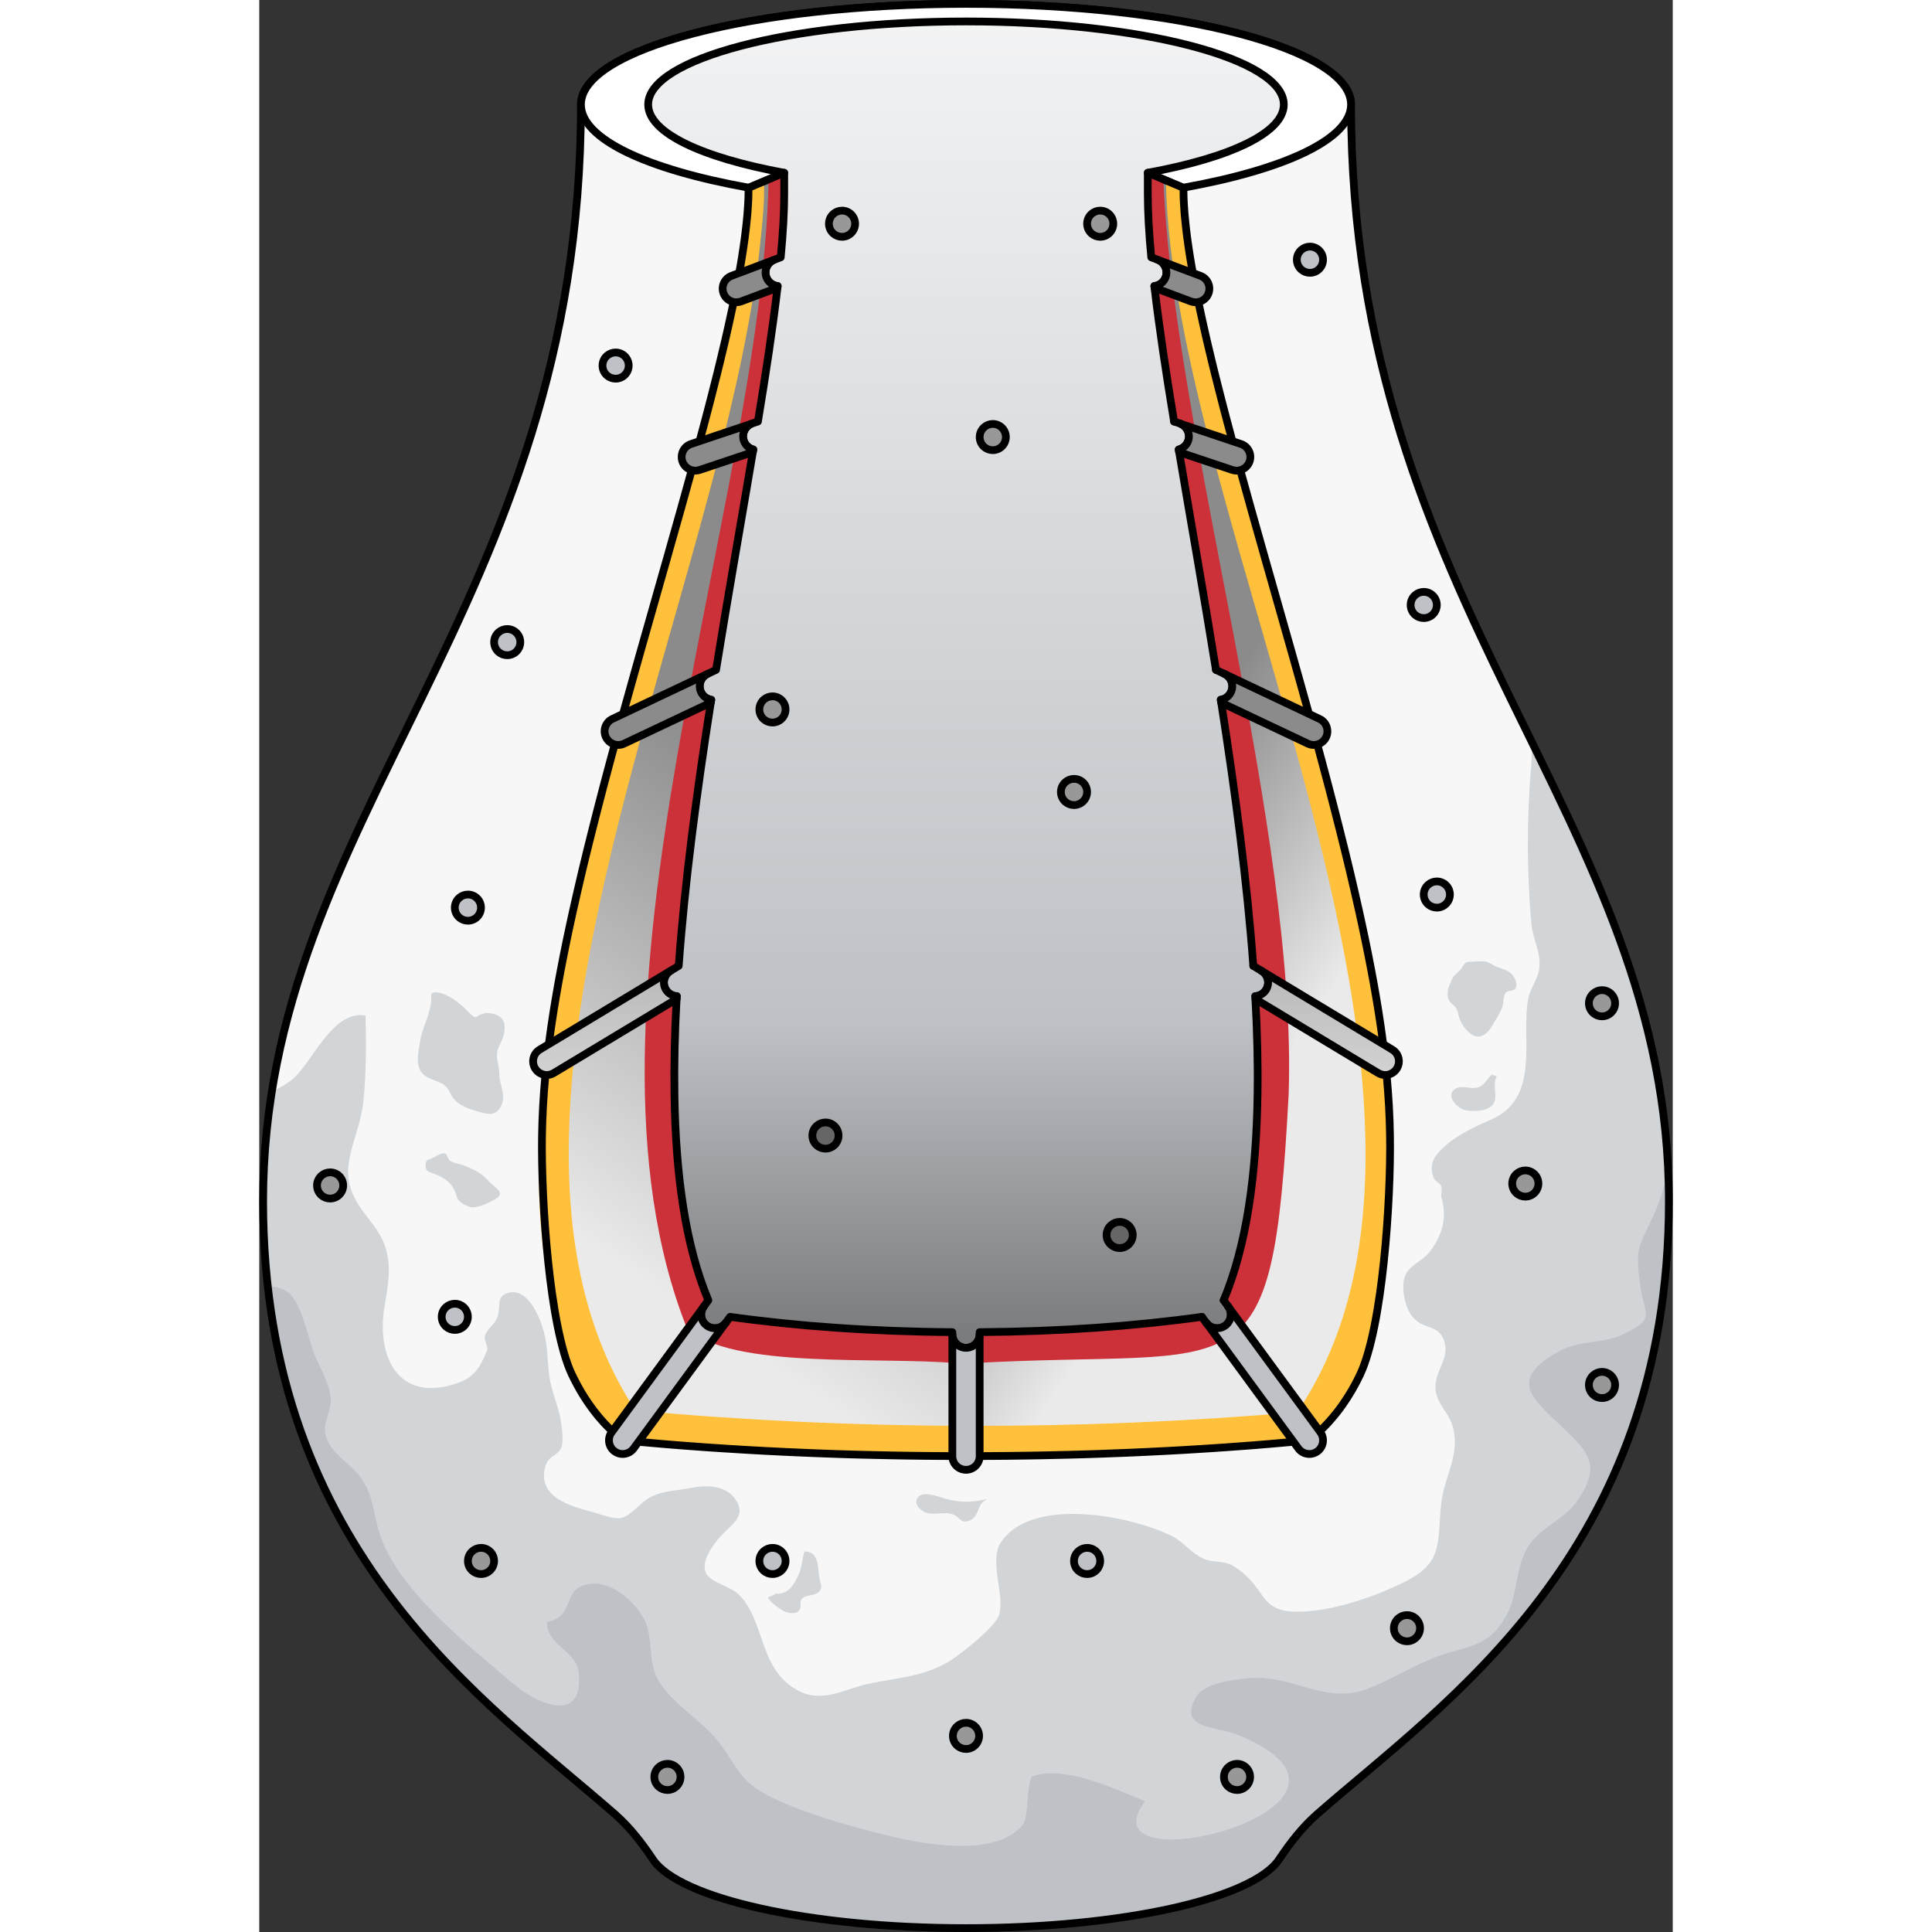 <?xml version="1.0" encoding="utf-8"?>
<!-- Created by: Science Figures, www.sciencefigures.org, Generator: Science Figures Editor -->
<svg version="1.1" id="Camada_1" xmlns="http://www.w3.org/2000/svg" xmlns:xlink="http://www.w3.org/1999/xlink" 
	 width="800px" height="800px" viewBox="0 0 182.574 249.55" enable-background="new 0 0 182.574 249.55"
	 xml:space="preserve">
<rect x="0" y="0" width="182.574" height="249.55" fill="#333333" stroke="none"/>
<g>
	<linearGradient id="SVGID_1_" gradientUnits="userSpaceOnUse" x1="91.287" y1="-13.748" x2="91.287" y2="231.782">
		<stop  offset="0" style="stop-color:#FFFFFF"/>
		<stop  offset="1" style="stop-color:#BEC2C6"/>
	</linearGradient>
	<path fill="url(#SVGID_1_)" d="M182.074,155.146c0,45.492-29.023,64.787-45.455,79.201c-1.92,1.684-3.478,3.71-4.897,5.833
		c-3.372,5.042-20.193,8.87-40.435,8.87c-20.243,0-37.063-3.828-40.435-8.87c-1.42-2.123-2.978-4.149-4.897-5.833
		C29.523,219.933,0.5,200.638,0.5,155.146c0-49.782,41.051-76.529,41.051-141.643C41.551,6.32,63.819,0.5,91.287,0.5
		s49.736,5.82,49.736,13.003C141.023,78.617,182.074,105.364,182.074,155.146z"/>
	<path fill="#F7F7F7" d="M182.074,155.146c0,45.494-29.022,64.787-45.454,79.202c-1.922,1.685-3.48,3.712-4.897,5.831
		c-3.374,5.044-20.195,8.872-40.436,8.872c-20.241,0-37.062-3.828-40.436-8.872c-1.417-2.118-2.976-4.146-4.897-5.831
		C30.919,221.158,5.337,203.878,1.1,166.177c-0.394-3.495-0.6-7.167-0.6-11.03c0-4.908,0.398-9.593,1.12-14.113
		C8.197,99.715,41.551,72.197,41.551,13.503c0,4.459,8.574,8.393,21.653,10.738c0,21.955-15.832,72.413-18.49,110.528
		c-0.212,2.991-0.338,5.906-0.368,8.721c-0.116,9.346,0.822,17.638,3.309,24.165c1.372,3.596,3.218,6.658,5.619,9.059
		c11.565,1.402,24.442,2.179,38.015,2.179c13.573,0,26.449-0.777,38.014-2.179c2.401-2.401,4.247-5.462,5.619-9.059
		c2.487-6.527,3.425-14.818,3.309-24.165c-0.03-2.814-0.156-5.73-0.368-8.721c-2.658-38.115-18.49-88.573-18.49-110.528
		c13.073-2.345,21.653-6.279,21.653-10.738c0,35.664,12.312,59.814,23.453,82.551c8.64,17.628,16.569,34.398,17.507,55.022
		C182.044,152.412,182.074,153.769,182.074,155.146z"/>
	<path fill="#D2D5D8" d="M182.074,155.146c0,45.494-29.022,64.787-45.454,79.202c-1.922,1.685-3.48,3.712-4.897,5.831
		c-3.374,5.044-20.195,8.872-40.436,8.872c-20.241,0-37.062-3.828-40.436-8.872c-1.417-2.118-2.976-4.146-4.897-5.831
		C29.522,219.933,0.5,200.64,0.5,155.146c0-4.908,0.398-9.593,1.12-14.113c0.883-0.439,1.705-0.913,2.431-1.442
		c2.708-1.982,5.256-9.185,9.684-8.418c0.071,3.853,0.096,7.318-0.282,11.071c-0.388,3.889-2.603,7.354-1.801,10.682
		c0.817,3.405,3.495,4.958,4.549,7.903c0.938,2.623,0.459,5.125,0,7.772c-1.145,6.592,1.715,12.751,9.487,10.022
		c2.239-0.787,2.971-2.295,3.768-4.287c0.121-0.313-0.444-1.281-0.313-1.765c0.261-0.965,1.321-1.489,1.659-2.549
		c0.413-1.293-0.234-2.546,1.292-3.012c2.638-0.804,4.212,3.282,4.68,5.069c0.481,1.838,0.436,3.684,0.675,5.555
		c0.265,2.071,1.196,3.893,1.531,6.024c0.108,0.688,0.339,2.633,0.05,3.294c-0.551,1.261-1.713,0.938-2.123,2.619
		c-0.961,3.937,3.564,5.053,6.374,5.8c0.975,0.259,2.556,0.923,3.535,0.677c1.294-0.324,2.454-2.038,3.722-2.674
		c1.717-0.862,3.438-0.823,5.306-1.199c1.892-0.381,4.382-0.328,5.614,1.418c1.627,2.307-0.553,3.348-1.914,4.894
		c-0.939,1.066-2.688,3.384-1.747,4.859c0.687,1.077,3.074,1.601,4.063,2.544c3.606,3.43,2.537,9.906,7.949,12.579
		c3.006,1.488,5.841-0.298,8.655-0.928c4.106-0.918,7.964-0.918,11.565-3.566c1.185-0.873,5.019-3.833,5.518-5.357
		c0.827-2.532-1.382-7.021,0.278-9.452c4.03-5.911,16.775-3.405,22.106-0.736c1.443,0.721,2.426,2.164,3.969,2.87
		c1.387,0.635,2.703,0.151,4.151,1.12c4.661,3.112,2.663,6.269,9.573,5.689c4.03-0.343,8.756-2.002,12.383-3.813
		c5.049-2.527,4.09-5.074,4.675-10.203c0.398-3.5,2.598-6.375,1.392-10.087c-0.56-1.719-2.097-2.748-2.154-4.784
		c-0.061-2.202,1.884-3.752,1.12-6.035c-0.678-2.025-2.387-1.469-3.767-2.763c-1.097-1.028-1.567-2.982-1.499-4.519
		c0.112-2.518,2.288-2.636,3.546-4.386c1.572-2.186,2.086-4.272,1.391-6.834c-0.126-0.466,0.109-0.981-0.039-1.434
		c-0.165-0.506-0.801-0.57-1.017-1.198c-0.414-1.205-0.228-2.117,0.535-3.041c1.637-1.981,4.49-3.354,6.828-4.351
		c6.558-2.798,3.935-10.459,4.88-15.621c0.272-1.488,1.311-2.537,1.453-4.1c0.177-1.962-0.847-3.672-1.024-5.568
		c-0.605-6.355-0.626-13.704-0.061-20.079c0.091-1.039,0.055-2.194,0.207-3.238C173.676,114.826,182.074,132.631,182.074,155.146z"
		/>
	<path fill="#BEC2C6" d="M182.074,155.146c0,45.494-29.022,64.787-45.454,79.202c-1.922,1.685-3.48,3.712-4.897,5.831
		c-3.374,5.044-20.195,8.872-40.436,8.872c-20.241,0-37.062-3.828-40.436-8.872c-1.417-2.118-2.976-4.146-4.897-5.831
		C30.919,221.158,5.337,203.878,1.1,166.177c0.817-0.025,1.604,0.136,2.345,0.56c1.947,1.115,2.779,5.785,3.621,8.035
		c0.721,1.927,1.882,3.516,2.154,5.684c0.207,1.67-1.17,3.455-0.595,5.125c0.852,2.486,3.036,3.233,4.554,5.366
		c1.584,2.224,1.564,4.59,2.325,7.011c2.305,7.324,11.051,14.163,17.244,19.484c3.061,2.628,9.089,5.331,8.534-1.236
		c-0.262-3.112-4.005-3.409-4.151-6.698c3.611-0.656,2.038-3.828,4.761-4.746c3.233-1.084,6.542,2.028,7.838,4.408
		c1.251,2.29,0.303,5.614,2.043,8.247c1.886,2.844,5.225,4.716,7.369,7.343c2.482,3.052,2.623,5.039,6.295,7.016
		c4.469,2.411,12.523,4.61,17.33,5.674c4.343,0.963,12.609,2.184,15.817-1.705c0.822-0.999,0.484-4.812,1.175-6.249
		c4.156-1.599,10.627,1.528,14.652,3.158c-8.468,11.409,34.307,0.731,12.14-8.514c-2.89-1.205-7.959-0.716-5.558-4.928
		c1.059-1.856,4.842-2.26,6.723-2.436c5.7-0.545,9.876,3.344,15.136,1.468c3.475-1.236,6.703-3.531,10.431-4.655
		c3.828-1.155,5.846-1.301,7.893-5.094c1.397-2.577,1.069-6.179,2.739-8.761c1.599-2.477,4.59-3.44,6.224-5.74
		c3.293-4.62,1.574-6.375-1.488-9.326c-4.06-3.914-7.636-6.34-0.746-10.143c2.582-1.423,5.639-0.974,7.959-2.053
		c4.776-2.219,3.016-2.285,2.456-6.794c-0.585-4.706-0.121-4.514,1.821-8.816c0.842-1.861,1.397-3.808,1.841-5.785
		C182.044,152.412,182.074,153.769,182.074,155.146z"/>
	<linearGradient id="SVGID_2_" gradientUnits="userSpaceOnUse" x1="91.287" y1="-28.485" x2="91.287" y2="205.1">
		<stop  offset="0" style="stop-color:#FFFFFF"/>
		<stop  offset="0.685" style="stop-color:#BEC2C6"/>
		<stop  offset="1" style="stop-color:#444444"/>
	</linearGradient>
	<path fill="url(#SVGID_2_)" d="M119.371,24.241c0,21.955,15.832,72.413,18.49,110.528c0.212,2.991,0.338,5.906,0.368,8.721
		c0.116,9.346-0.822,17.638-3.309,24.165c-1.372,3.596-3.218,6.658-5.619,9.059c-11.565,1.402-24.442,2.179-38.014,2.179
		c-13.573,0-26.45-0.777-38.015-2.179c-2.401-2.401-4.247-5.462-5.619-9.059c-2.487-6.527-3.425-14.818-3.309-24.165
		c0.03-2.814,0.156-5.73,0.368-8.721c2.658-38.115,18.49-88.573,18.49-110.528c-13.078-2.345-21.653-6.279-21.653-10.738
		C41.551,6.32,63.819,0.5,91.287,0.5s49.736,5.82,49.736,13.003C141.023,17.961,132.444,21.896,119.371,24.241z"/>
	<path fill="none" d="M141.023,13.503c0-7.182-22.268-13.003-49.736-13.003S41.551,6.32,41.551,13.503
		c0,65.115-41.051,91.862-41.051,141.643c0,45.494,29.022,64.787,45.454,79.202c1.922,1.685,3.48,3.712,4.897,5.831
		c3.374,5.044,20.195,8.872,40.436,8.872c20.24,0,37.061-3.828,40.436-8.872c1.417-2.118,2.976-4.146,4.897-5.831
		c16.433-14.415,45.454-33.707,45.454-79.202C182.074,105.364,141.023,78.617,141.023,13.503z M134.92,167.654
		c-1.372,3.596-3.218,6.658-5.619,9.059c-11.565,1.402-24.442,2.179-38.014,2.179c-13.573,0-26.45-0.777-38.015-2.179
		c-2.401-2.401-4.247-5.462-5.619-9.059c-2.487-6.527-3.425-14.818-3.309-24.165c0.03-2.814,0.156-5.73,0.368-8.721
		c2.658-38.115,18.49-88.573,18.49-110.528l0.035,0.005l4.57-1.932v2.658c0,23.221-14.763,77.951-14.178,116.404
		c0.166,11.273,1.649,21.148,5.215,28.421c9.538,1.453,20.619,2.28,32.441,2.28c11.822,0,22.903-0.827,32.441-2.28
		c3.566-7.273,5.049-17.149,5.215-28.421c0.585-38.453-14.178-93.183-14.178-116.404v-2.658l4.57,1.932l0.035-0.005
		c0,21.955,15.832,72.413,18.49,110.528c0.212,2.991,0.338,5.906,0.368,8.721C138.345,152.836,137.407,161.128,134.92,167.654z"/>
	<linearGradient id="SVGID_3_" gradientUnits="userSpaceOnUse" x1="90.845" y1="96.094" x2="138.209" y2="128.46">
		<stop  offset="0.418" style="stop-color:#8B8B8B"/>
		<stop  offset="1" style="stop-color:#EAEAEA"/>
	</linearGradient>
	<path fill="url(#SVGID_3_)" d="M145.36,161.923c-0.03,0.33-0.06,0.66-0.1,0.99c-0.05,0.5-0.11,1.01-0.17,1.52
		c-0.11,0.92-0.22,1.83-0.35,2.72c-0.01,0.03-0.01,0.07-0.01,0.1c-0.02,0.14-0.04,0.28-0.06,0.41c-0.12,0.77-0.24,1.52-0.37,2.24
		c-0.05,0.31-0.11,0.62-0.17,0.92c-0.04,0.21-0.08,0.43-0.13,0.64c-0.01,0.09-0.03,0.18-0.05,0.26c-0.07,0.29-0.13,0.57-0.19,0.86
		c-0.06,0.28-0.13,0.56-0.2,0.84c-0.05,0.22-0.1,0.44-0.16,0.65h-0.01c0,0.04-0.01,0.07-0.02,0.1c0,0.01-0.01,0.03-0.01,0.04
		c-0.1,0.35-0.2,0.69-0.31,1.04c-0.06,0.19-0.12,0.38-0.19,0.58c-0.2,0.64-0.43,1.21-0.67,1.71c-0.15,0.32-0.311,0.64-0.48,0.96
		c-0.02,0.04-0.04,0.08-0.06,0.12c-0.07,0.12-0.13,0.25-0.2,0.37c-0.11,0.21-0.23,0.41-0.35,0.62c-0.05,0.09-0.1,0.17-0.15,0.25
		c-0.09,0.16-0.19,0.31-0.29,0.47c-0.04,0.07-0.09,0.15-0.14,0.22c-0.05,0.08-0.1,0.15-0.16,0.23c-0.09,0.15-0.19,0.3-0.3,0.45
		c-0.03,0.06-0.07,0.11-0.11,0.17c-0.11,0.17-0.23,0.34-0.36,0.5c-0.16,0.22-0.33,0.43-0.5,0.65c-0.1,0.14-0.21,0.27-0.32,0.4
		l-0.15,0.18c-0.02,0.02-0.04,0.03-0.05,0.05c-0.02,0.03-0.05,0.05-0.06,0.08c-0.1,0.13-0.21,0.24-0.32,0.36
		c-0.03,0.02-0.05,0.05-0.07,0.07c-0.05,0.05-0.09,0.11-0.15,0.16c-0.04,0.06-0.09,0.11-0.15,0.17c-0.12,0.13-0.24,0.25-0.35,0.36
		c-0.15,0.16-0.31,0.3-0.46,0.45c-0.01,0.01-0.03,0.03-0.04,0.04c-0.05,0.04-0.1,0.09-0.15,0.15c-0.03,0.03-0.06,0.05-0.09,0.08
		c-0.02,0.02-0.04,0.03-0.06,0.06c-0.05,0.04-0.09,0.09-0.14,0.13c-0.02,0.03-0.04,0.05-0.07,0.06c-0.04,0.03-0.08,0.07-0.12,0.1
		c-0.01,0.01-0.03,0.02-0.04,0.04c-0.11,0.09-0.22,0.18-0.33,0.27c-0.11,0.1-0.22,0.19-0.33,0.28c-0.68,0.07-1.36,0.13-2.05,0.2
		c-0.16,0.01-0.33,0.03-0.5,0.04c-0.85,0.08-1.71,0.15-2.58,0.23c-0.76,0.06-1.52,0.13-2.29,0.19c-1.13,0.08-2.28,0.17-3.43,0.25
		c-0.54,0.03-1.09,0.07-1.65,0.11c-0.53,0.03-1.06,0.07-1.59,0.1c-0.62,0.04-1.25,0.08-1.87,0.12c-0.85,0.05-1.71,0.09-2.57,0.14
		c-0.92,0.04-1.84,0.09-2.77,0.13c-1.45,0.07-2.91,0.14-4.39,0.19c-0.34,0.01-0.69,0.03-1.03,0.04c-0.39,0.01-0.78,0.02-1.17,0.04
		c-0.47,0.01-0.95,0.03-1.43,0.04c-0.5,0.02-1,0.03-1.51,0.04c-0.05,0-0.1,0.01-0.15,0.01c-1.2,0.03-2.4,0.06-3.61,0.08
		c-0.69,0.01-1.38,0.02-2.07,0.03c-0.75,0.02-1.5,0.03-2.25,0.03c-0.64,0.01-1.27,0.02-1.91,0.02c-0.59,0-1.18,0.01-1.77,0.01h-1.26
		c0-0.03,0-0.05-0.01-0.08v-0.01c-0.1-1.28-0.16-2.56-0.19-3.85c-0.05-1.63-0.04-3.26,0.01-4.88c0.04-1.06,0.09-2.12,0.17-3.17
		c0.04-0.71,0.09-1.41,0.15-2.12c0.66-0.25,1.13-0.89,1.13-1.64v-0.27c0.6,0,1.2-0.01,1.8-0.02c0.08,0.01,0.16,0.01,0.24,0
		c0.57-0.01,1.13-0.02,1.69-0.03h0.19c0.62-0.02,1.23-0.03,1.84-0.05c0.63-0.02,1.26-0.04,1.89-0.07c0.71-0.02,1.4-0.05,2.1-0.08
		c1.72-0.08,3.41-0.18,5.08-0.3c0.3-0.02,0.6-0.04,0.9-0.06c0.54-0.04,1.08-0.08,1.61-0.13c0.78-0.06,1.54-0.12,2.3-0.19
		c1.21-0.11,2.41-0.24,3.58-0.37c0.65-0.07,1.3-0.14,1.94-0.21c0.63-0.08,1.25-0.15,1.87-0.24c0.56-0.07,1.12-0.15,1.67-0.22h0.01
		l0.55,0.75c0.57,0.79,1.68,0.96,2.46,0.38c0.79-0.58,0.96-1.68,0.38-2.47l-0.58-0.8c0.39-0.93,0.75-1.91,1.09-2.92
		c0.14-0.41,0.27-0.84,0.4-1.27c0.23-0.76,0.44-1.54,0.64-2.34c0.07-0.27,0.14-0.56,0.2-0.84c0.05-0.21,0.1-0.41,0.14-0.62
		c0.06-0.26,0.12-0.52,0.17-0.79c0.09-0.44,0.18-0.87,0.27-1.32c0.04-0.22,0.07-0.43,0.11-0.65c0.08-0.47,0.16-0.94,0.23-1.41
		c0.06-0.39,0.13-0.78,0.18-1.18c0.11-0.78,0.21-1.59,0.3-2.4c0.05-0.41,0.09-0.81,0.13-1.23c0.01-0.15,0.03-0.3,0.05-0.45
		c0.05-0.54,0.09-1.08,0.13-1.63c0.05-0.59,0.09-1.18,0.12-1.77c0.01-0.04,0.01-0.09,0.01-0.14c0.03-0.48,0.06-0.97,0.08-1.46
		c0-0.12,0.01-0.24,0.01-0.36c0.03-0.56,0.05-1.13,0.07-1.7c0.02-0.69,0.03-1.39,0.04-2.1c0.01-0.76,0.02-1.54,0.02-2.32
		c0-0.76-0.01-1.52-0.02-2.29c0-0.1,0-0.2-0.01-0.3c0-0.69-0.02-1.37-0.04-2.05c0-0.14-0.01-0.28-0.01-0.43
		c-0.02-0.61-0.04-1.22-0.07-1.84c-0.01-0.39-0.03-0.79-0.05-1.19c-0.02-0.54-0.05-1.09-0.08-1.64c-0.01-0.21-0.02-0.42-0.03-0.64
		c0.56-0.03,1.1-0.33,1.4-0.85c0.51-0.84,0.24-1.92-0.6-2.43l-1.06-0.64c-0.07-1-0.15-2.02-0.23-3.04
		c-0.04-0.48-0.09-0.97-0.13-1.46c-0.06-0.66-0.12-1.31-0.19-1.97c-0.06-0.65-0.12-1.31-0.19-1.97c-0.41-4.01-0.9-8.08-1.44-12.16
		l-0.54-3.9c-0.19-1.34-0.39-2.7-0.59-4.04c-0.1-0.68-0.2-1.35-0.3-2.03c-0.1-0.67-0.21-1.34-0.31-2.01
		c-0.09-0.6-0.19-1.19-0.28-1.79c0.56-0.09,1.06-0.44,1.32-0.99c0.42-0.88,0.04-1.93-0.84-2.35l-1.1-0.52
		c-0.01-0.13-0.04-0.26-0.06-0.39c-0.17-1.09-0.35-2.17-0.53-3.26c-0.75-4.56-1.53-9.06-2.28-13.44c-0.21-1.27-0.43-2.54-0.65-3.79
		c-0.05-0.32-0.1-0.63-0.16-0.94c-0.09-0.54-0.18-1.07-0.27-1.6c-0.18-1.06-0.36-2.11-0.54-3.15c-0.09-0.52-0.17-1.04-0.26-1.55
		c-0.02-0.11-0.04-0.22-0.06-0.34c0.56-0.15,1.03-0.56,1.23-1.14c0.29-0.87-0.12-1.79-0.93-2.16l-0.01-0.01l-0.89-0.31
		c-0.06-0.39-0.13-0.78-0.19-1.17c-0.63-3.89-1.21-7.6-1.69-11.07c-0.05-0.35-0.09-0.7-0.14-1.04c-0.06-0.42-0.11-0.83-0.16-1.24
		c-0.08-0.6-0.15-1.2-0.23-1.78c-0.05-0.4-0.1-0.8-0.14-1.2c0.64-0.07,1.21-0.48,1.46-1.12c0.34-0.91-0.12-1.93-1.03-2.28l-0.82-0.3
		c-0.17-1.75-0.29-3.41-0.37-4.96c-0.01-0.17-0.01-0.34-0.02-0.51c-0.02-0.58-0.04-1.16-0.05-1.71c-0.01-0.19-0.01-0.37-0.01-0.55
		v-3.2l1.98,0.84l0.03,0.01l0.6,0.26l0.39,0.16l0.24,0.1l0.77,0.32l0.56,0.24h0.03c0,0.18,0,0.36,0.01,0.54v0.08
		c0,0.18,0.01,0.36,0.01,0.54c0.01,0.2,0.02,0.41,0.03,0.61c0,0.16,0.01,0.32,0.021,0.48c0.02,0.33,0.05,0.67,0.07,1.02
		c0.01,0.06,0.01,0.12,0.02,0.18c0.01,0.15,0.03,0.31,0.04,0.47c0.02,0.2,0.04,0.41,0.06,0.61c0.021,0.21,0.04,0.42,0.07,0.63
		c0.04,0.42,0.1,0.84,0.16,1.28c0.06,0.43,0.12,0.88,0.18,1.33c0.07,0.42,0.13,0.86,0.2,1.31c0.01,0.02,0.01,0.04,0.01,0.06
		c0.03,0.14,0.05,0.29,0.08,0.44l0.08,0.46c0.05,0.31,0.11,0.64,0.17,0.97c0.07,0.39,0.14,0.77,0.21,1.16
		c0.08,0.44,0.17,0.89,0.26,1.35c0.08,0.41,0.17,0.82,0.25,1.25c0.07,0.35,0.15,0.71,0.23,1.07c0.06,0.26,0.11,0.52,0.17,0.79
		c0.09,0.41,0.18,0.82,0.27,1.24c0.07,0.33,0.16,0.66,0.23,1c0.08,0.34,0.16,0.67,0.23,1.02c0.2,0.83,0.4,1.67,0.61,2.53
		c0.13,0.54,0.27,1.09,0.4,1.65c0.229,0.9,0.46,1.82,0.7,2.75c0.15,0.59,0.3,1.18,0.46,1.78c0.14,0.57,0.29,1.14,0.45,1.72
		c0.04,0.13,0.07,0.25,0.1,0.37c0.13,0.48,0.26,0.97,0.39,1.45c0.05,0.2,0.1,0.4,0.16,0.6c0.33,1.23,0.67,2.48,1.02,3.74
		c0.17,0.62,0.34,1.25,0.52,1.88c0.58,2.13,1.19,4.29,1.81,6.47c0.28,1,0.56,1.99,0.85,3c0.01,0.05,0.03,0.11,0.04,0.16
		c0.16,0.55,0.32,1.11,0.479,1.66c0.96,3.39,1.94,6.82,2.91,10.27c0.3,1.07,0.6,2.14,0.91,3.21c0.07,0.27,0.15,0.55,0.22,0.81
		c0.31,1.11,0.62,2.21,0.93,3.31c0.06,0.24,0.13,0.48,0.19,0.72c0.18,0.66,0.37,1.31,0.55,1.97c0.18,0.67,0.36,1.32,0.54,1.98
		c0.03,0.11,0.06,0.22,0.09,0.34c0.22,0.81,0.44,1.61,0.65,2.42c0.49,1.83,0.97,3.65,1.44,5.47c0.23,0.91,0.46,1.81,0.69,2.71
		c0.22,0.9,0.45,1.8,0.67,2.69c0.21,0.89,0.43,1.78,0.64,2.66c0.21,0.89,0.42,1.77,0.62,2.64c0.17,0.75,0.34,1.49,0.5,2.22
		c0.03,0.13,0.06,0.26,0.09,0.38c0.14,0.63,0.28,1.25,0.41,1.88c0.56,2.59,1.06,5.12,1.5,7.58c0.1,0.55,0.2,1.1,0.29,1.64
		c0.1,0.59,0.19,1.16,0.28,1.73c0.24,1.48,0.45,2.93,0.63,4.34c0,0.04,0.01,0.08,0.021,0.11c0.01,0.07,0.02,0.14,0.02,0.2
		c0,0.03,0.01,0.04,0.01,0.06c0.03,0.22,0.05,0.43,0.08,0.65c0.01,0.08,0.02,0.16,0.03,0.24c0.05,0.4,0.09,0.8,0.13,1.19
		c0.06,0.52,0.11,1.03,0.15,1.53c0.01,0.03,0.01,0.06,0.01,0.09c0.06,0.61,0.11,1.21,0.16,1.81c0,0.06,0.01,0.12,0.01,0.17
		c0.11,1.45,0.19,2.87,0.23,4.27l0.03,1.5C146.119,150.603,145.909,156.323,145.36,161.923z"/>
	<linearGradient id="SVGID_4_" gradientUnits="userSpaceOnUse" x1="102.666" y1="67.734" x2="40.562" y2="159.31">
		<stop  offset="0.418" style="stop-color:#8B8B8B"/>
		<stop  offset="1" style="stop-color:#EAEAEA"/>
	</linearGradient>
	<path fill="url(#SVGID_4_)" d="M89.999,187.993c0.01,0.03,0.01,0.06,0.01,0.09h-0.49c-0.59,0-1.17-0.01-1.76-0.01
		c-0.64,0-1.29-0.01-1.93-0.02c-0.76-0.01-1.51-0.01-2.26-0.03c-0.68-0.01-1.36-0.02-2.03-0.03c-1.23-0.02-2.46-0.05-3.68-0.08
		c-0.54-0.02-1.08-0.03-1.61-0.05c-0.5-0.01-0.99-0.03-1.48-0.04c-0.08-0.01-0.16-0.01-0.24-0.01c-0.3-0.01-0.59-0.02-0.88-0.03
		c-0.31-0.01-0.62-0.02-0.93-0.04c-0.57-0.02-1.13-0.04-1.69-0.06c-0.93-0.04-1.86-0.08-2.79-0.13c-0.93-0.04-1.85-0.09-2.77-0.13
		c-0.88-0.05-1.75-0.1-2.62-0.15c-1.14-0.06-2.28-0.13-3.42-0.21c-0.55-0.04-1.1-0.08-1.65-0.11c-1.15-0.08-2.29-0.17-3.43-0.25
		c-0.76-0.06-1.53-0.13-2.28-0.19c-0.87-0.08-1.73-0.15-2.58-0.23c-0.17-0.01-0.34-0.03-0.51-0.04c-0.69-0.07-1.37-0.13-2.04-0.2
		c-0.12-0.09-0.23-0.18-0.33-0.28c-0.12-0.09-0.22-0.18-0.33-0.27c-0.02-0.01-0.03-0.03-0.05-0.04c-0.04-0.03-0.07-0.07-0.11-0.1
		c-0.03-0.03-0.06-0.05-0.08-0.08c-0.15-0.13-0.29-0.26-0.43-0.39c-0.2-0.19-0.38-0.37-0.57-0.56c-0.04-0.04-0.08-0.08-0.12-0.13
		c-0.15-0.15-0.29-0.29-0.42-0.44c-0.6-0.66-1.17-1.35-1.69-2.08c-0.26-0.37-0.52-0.74-0.76-1.12c-0.13-0.19-0.25-0.38-0.37-0.58
		c-0.06-0.12-0.13-0.23-0.2-0.34c-0.01-0.02-0.02-0.04-0.03-0.07c-0.1-0.15-0.19-0.31-0.28-0.48c-0.09-0.17-0.18-0.34-0.27-0.51
		c-0.07-0.14-0.14-0.27-0.21-0.41c-0.11-0.2-0.21-0.41-0.311-0.62c-2.9-6.13-3.99-22.56-3.86-30.86c0.04-2.5,0.18-5.09,0.43-7.75
		c0.01-0.03,0.01-0.06,0.01-0.09c0.05-0.5,0.1-1.01,0.15-1.53c0.04-0.39,0.09-0.79,0.14-1.19c0.01-0.08,0.02-0.16,0.03-0.24
		c0.02-0.22,0.05-0.43,0.08-0.65c0-0.02,0.01-0.03,0.01-0.06c0-0.06,0.01-0.13,0.02-0.2c0.01-0.03,0.01-0.07,0.02-0.11
		c0.18-1.41,0.38-2.86,0.62-4.34c0.09-0.57,0.19-1.14,0.29-1.73c0.09-0.54,0.18-1.09,0.29-1.64c0.44-2.46,0.94-4.99,1.5-7.58
		c0.13-0.63,0.27-1.25,0.41-1.88c0.03-0.12,0.05-0.25,0.08-0.38c0.16-0.73,0.34-1.47,0.51-2.22c0.2-0.87,0.4-1.75,0.61-2.64
		c0.21-0.88,0.43-1.77,0.65-2.66c0.22-0.89,0.44-1.79,0.67-2.69c0.23-0.9,0.45-1.8,0.69-2.71c0.46-1.82,0.95-3.64,1.44-5.47
		c0.21-0.81,0.43-1.61,0.65-2.42c0.03-0.12,0.06-0.23,0.09-0.34c0.18-0.66,0.36-1.31,0.54-1.98c0.18-0.66,0.36-1.31,0.54-1.97
		c0.07-0.24,0.13-0.48,0.2-0.72c0.31-1.1,0.62-2.2,0.92-3.31c0.08-0.26,0.15-0.54,0.23-0.81c0.3-1.07,0.6-2.14,0.9-3.21
		c0.98-3.45,1.96-6.88,2.92-10.27c0.15-0.55,0.32-1.11,0.47-1.66c0.021-0.05,0.03-0.11,0.05-0.16c0.29-1.01,0.57-2,0.85-3
		c0.62-2.18,1.22-4.34,1.81-6.47c0.17-0.63,0.34-1.26,0.52-1.88c0.35-1.26,0.69-2.51,1.02-3.74c0.05-0.2,0.11-0.4,0.16-0.6
		c0.13-0.48,0.26-0.97,0.38-1.45c0.04-0.12,0.07-0.24,0.1-0.37c0.16-0.58,0.31-1.15,0.46-1.72c0.16-0.6,0.31-1.19,0.46-1.78
		c0.229-0.93,0.47-1.85,0.689-2.75c0.14-0.56,0.28-1.11,0.41-1.65c0.2-0.86,0.41-1.7,0.6-2.53c0.08-0.35,0.16-0.68,0.23-1.02
		c0.08-0.34,0.16-0.67,0.23-1c0.1-0.42,0.19-0.83,0.27-1.24c0.06-0.27,0.12-0.53,0.18-0.79c0.08-0.36,0.15-0.72,0.22-1.07
		c0.09-0.43,0.17-0.84,0.25-1.25c0.1-0.46,0.18-0.91,0.27-1.35c0.07-0.39,0.14-0.77,0.21-1.16c0.05-0.32,0.11-0.65,0.17-0.97
		l0.08-0.46c0.02-0.15,0.05-0.3,0.07-0.44c0.01-0.02,0.01-0.04,0.01-0.06c0.07-0.45,0.14-0.89,0.2-1.31
		c0.07-0.45,0.13-0.9,0.19-1.33c0.06-0.44,0.11-0.86,0.16-1.28c0.021-0.21,0.04-0.42,0.061-0.63c0.03-0.2,0.05-0.41,0.06-0.61
		c0.02-0.16,0.03-0.32,0.05-0.47c0-0.06,0.01-0.12,0.01-0.18c0.03-0.35,0.05-0.69,0.07-1.02c0.01-0.16,0.021-0.32,0.03-0.48
		c0.01-0.12,0.01-0.25,0.01-0.38c0.01-0.06,0.01-0.11,0.01-0.17v-0.06c0.02-0.4,0.02-0.78,0.02-1.16h0.04l0.55-0.23l0.55-0.23
		l0.86-0.36l0.59-0.26l0.81-0.34l1.21-0.51v2.66c0,0.18,0,0.36-0.01,0.54v0.55c-0.01,0.55-0.03,1.13-0.06,1.71
		c0,0.17-0.01,0.34-0.02,0.51c-0.07,1.55-0.2,3.21-0.36,4.96l-0.82,0.3c-0.35,0.13-0.64,0.37-0.84,0.67
		c-0.27,0.41-0.38,0.93-0.24,1.43c0.01,0.06,0.03,0.12,0.05,0.18c0.24,0.64,0.82,1.05,1.45,1.12c-0.04,0.4-0.09,0.8-0.14,1.2
		c-0.07,0.58-0.15,1.18-0.22,1.78c-0.06,0.41-0.11,0.82-0.17,1.24c-0.04,0.34-0.09,0.69-0.14,1.04c-0.48,3.47-1.05,7.18-1.68,11.07
		c-0.07,0.39-0.13,0.78-0.2,1.17l-0.71,0.24c-0.06,0.02-0.12,0.04-0.17,0.07c-0.01,0-0.02,0.01-0.02,0.01
		c-0.8,0.38-1.21,1.3-0.92,2.16c0.2,0.58,0.66,0.99,1.22,1.14c-0.02,0.12-0.04,0.23-0.06,0.34c-0.08,0.51-0.17,1.03-0.26,1.55
		c-0.17,1.04-0.35,2.09-0.53,3.15c-0.09,0.53-0.18,1.06-0.28,1.6c-0.05,0.31-0.1,0.62-0.16,0.94c-0.21,1.25-0.43,2.52-0.65,3.79
		c-0.75,4.38-1.52,8.88-2.27,13.44c-0.18,1.09-0.36,2.17-0.54,3.26c-0.02,0.13-0.04,0.26-0.06,0.39l-1.1,0.52
		c-0.88,0.42-1.25,1.47-0.83,2.35c0.25,0.55,0.75,0.9,1.31,0.99c-0.09,0.6-0.18,1.19-0.27,1.79c-0.11,0.67-0.21,1.34-0.31,2.01
		c-0.1,0.68-0.2,1.35-0.31,2.03c-0.2,1.34-0.39,2.7-0.59,4.04c-0.18,1.3-0.36,2.6-0.53,3.9c-0.54,4.08-1.03,8.15-1.44,12.16
		c-0.07,0.66-0.14,1.32-0.2,1.97c-0.06,0.66-0.13,1.31-0.18,1.97c-0.05,0.49-0.09,0.98-0.13,1.46c-0.09,1.02-0.17,2.04-0.24,3.04
		l-1.06,0.64c-0.84,0.51-1.1,1.59-0.6,2.43c0.31,0.52,0.84,0.82,1.41,0.85c0,0.03,0,0.06-0.01,0.1c-0.01,0.18-0.02,0.36-0.03,0.54
		c-0.03,0.55-0.05,1.1-0.08,1.64c-0.02,0.4-0.04,0.8-0.05,1.19c-0.02,0.62-0.05,1.23-0.06,1.84c-0.01,0.15-0.01,0.29-0.01,0.43
		c-0.03,0.68-0.04,1.36-0.05,2.05c0,0.1-0.01,0.2,0,0.3c-0.02,0.77-0.02,1.53-0.02,2.29c0,0.78,0,1.56,0.01,2.32
		c0.01,0.71,0.03,1.41,0.05,2.1c0.01,0.57,0.04,1.14,0.06,1.7c0.01,0.12,0.01,0.24,0.02,0.36c0.02,0.49,0.04,0.98,0.07,1.46
		c0.01,0.05,0.01,0.1,0.01,0.14c0.04,0.59,0.08,1.18,0.12,1.77c0.04,0.55,0.09,1.09,0.14,1.63c0.02,0.15,0.03,0.3,0.05,0.45
		c0.04,0.42,0.08,0.82,0.12,1.23c0.09,0.81,0.19,1.62,0.3,2.4c0.06,0.4,0.12,0.79,0.18,1.18c0.07,0.47,0.15,0.94,0.23,1.41
		c0.04,0.22,0.08,0.43,0.12,0.65c0.08,0.45,0.17,0.88,0.26,1.32c0.06,0.27,0.11,0.53,0.17,0.79c0.05,0.21,0.09,0.41,0.14,0.62
		c0.07,0.28,0.14,0.57,0.21,0.84c0.2,0.8,0.41,1.58,0.64,2.34c0.13,0.43,0.26,0.86,0.4,1.27c0.33,1.01,0.7,1.99,1.09,2.92l-0.59,0.8
		c-0.58,0.79-0.4,1.89,0.38,2.47c0.79,0.58,1.89,0.41,2.47-0.38l0.55-0.75c0.55,0.07,1.11,0.15,1.67,0.22
		c0.62,0.09,1.25,0.16,1.88,0.24c0.63,0.07,1.28,0.14,1.93,0.21c1.18,0.13,2.37,0.26,3.58,0.37c0.76,0.07,1.53,0.13,2.3,0.19
		c0.54,0.05,1.07,0.09,1.61,0.13c0.3,0.02,0.61,0.04,0.91,0.06c1.66,0.12,3.36,0.22,5.08,0.3c0.69,0.03,1.39,0.06,2.1,0.08
		c0.62,0.03,1.25,0.05,1.88,0.07c0.61,0.02,1.23,0.03,1.85,0.05h0.19c0.56,0.01,1.12,0.02,1.68,0.03c0.08,0.01,0.16,0.01,0.24,0
		c0.6,0.01,1.2,0.02,1.8,0.02v0.27c0,0.54,0.26,1.02,0.65,1.35c-0.07,0.8-0.13,1.6-0.18,2.4c-0.18,2.68-0.25,5.36-0.18,8.05
		c0.04,1.29,0.1,2.57,0.19,3.85V187.993z"/>
	<path fill="none" stroke="#000000" stroke-linecap="round" stroke-linejoin="round" stroke-miterlimit="10" d="M182.074,155.146
		c0,45.492-29.023,64.787-45.455,79.201c-1.92,1.684-3.478,3.71-4.897,5.833c-3.372,5.042-20.193,8.87-40.435,8.87
		c-20.243,0-37.063-3.828-40.435-8.87c-1.42-2.123-2.978-4.149-4.897-5.833C29.523,219.933,0.5,200.638,0.5,155.146
		c0-49.782,41.051-76.529,41.051-141.643C41.551,6.32,63.819,0.5,91.287,0.5s49.736,5.82,49.736,13.003
		C141.023,78.617,182.074,105.364,182.074,155.146z"/>
	<path fill="#FFFFFF" stroke="#000000" stroke-linecap="round" stroke-linejoin="round" stroke-miterlimit="10" d="M141.023,13.503
		c0,4.459-8.58,8.393-21.653,10.738l-0.035,0.005l-4.57-1.932c10.622-1.942,17.572-5.165,17.572-8.811
		c0-5.926-18.379-10.733-41.051-10.733c-22.672,0-41.051,4.807-41.051,10.733c0,3.647,6.945,6.865,17.562,8.811l-4.56,1.932
		l-0.035-0.005c-13.078-2.345-21.653-6.279-21.653-10.738C41.551,6.32,63.819,0.5,91.287,0.5S141.023,6.32,141.023,13.503z"/>
	<g>
		<path fill="#CC3038" d="M90.169,173.683c-0.07,0.8-0.13,1.6-0.18,2.4c-9.625-0.897-29.062,0.846-34.751-4.518
			C38.702,129.902,64.944,65.471,65.791,23.167c1.277-0.53,0.738-0.321,2.018-0.854c0.041,3.689-0.08,7.172-0.45,10.93
			c-2.176,0.184-2.75,3.346-0.4,3.7c-0.687,5.865-1.537,11.393-2.55,17.5c-0.131,0.051-0.769,0.245-0.88,0.31
			c-1.486,0.61-1.28,2.961,0.28,3.31c-1.593,9.488-3.259,18.871-4.81,28.46c-2.09,0.354-3.075,3.275-0.62,3.86
			c-1.774,11.404-3.354,22.89-4.2,34.37c-2.048,0.564-2.781,3.585-0.25,3.92c-0.588,13.127-0.836,26.885,4.08,39.28
			c-2.652,2.47,1.186,5.4,2.81,2.14c9.495,1.304,19.099,1.915,28.7,1.97C89.467,172.682,89.695,173.302,90.169,173.683z"/>
	</g>
	<g>
		<path fill="#CC3038" d="M132.959,141.433c-2.143,39.757-5.376,32.599-41.19,34.66c0.04-0.71,0.09-1.41,0.15-2.12
			c0.764-0.274,1.21-1.083,1.13-1.91c9.602-0.054,19.213-0.668,28.71-1.97c1.626,3.26,5.44,0.333,2.81-2.14
			c4.911-12.401,4.653-26.148,4.08-39.28c2.528-0.345,1.783-3.357-0.26-3.92c-0.829-11.463-2.418-22.985-4.2-34.37
			c2.467-0.583,1.473-3.503-0.62-3.86c-1.536-9.591-3.212-18.971-4.81-28.46c2.121-0.621,1.422-3.455-0.6-3.62
			c-0.992-6.112-1.867-11.633-2.55-17.5c2.358-0.353,1.797-3.504-0.39-3.7c-0.383-3.715-0.491-7.277-0.45-10.93
			c1.172,0.496,0.849,0.373,2.01,0.85C118.024,55.462,134.166,107.468,132.959,141.433z"/>
	</g>
	<g>
		<path fill="#FFC03B" d="M142.193,177.54c-1.599,3.374-3.753,6.249-6.557,8.504c-13.492,1.316-28.517,2.043-44.349,2.043
			c-15.832,0-30.858-0.726-44.35-2.043c-2.804-2.255-4.958-5.129-6.557-8.504c-2.9-6.128-3.995-22.556-3.858-30.858
			c0.035-2.502,0.182-5.094,0.429-7.752c3.102-33.859,26.253-92.734,26.253-114.689l0.035,0.005l1.957-0.827v2.189
			c-0.434,11.374-5.962,30.807-11.807,51.335c-6.33,22.238-12.877,45.237-14.43,62.174c-0.242,2.643-0.389,5.195-0.419,7.591
			c-0.146,8.786,1.079,24.502,3.667,29.97c1.417,2.986,3.278,5.482,5.543,7.419c13.669,1.311,28.316,1.972,43.538,1.972
			c15.222,0,29.869-0.661,43.537-1.972c2.265-1.942,4.126-4.433,5.543-7.424c2.588-5.462,3.813-21.178,3.667-29.96
			c-0.03-2.396-0.177-4.953-0.418-7.596c-1.554-16.937-8.1-39.936-14.43-62.174c-5.846-20.528-11.374-39.961-11.807-51.335v-2.189
			l1.957,0.827l0.035-0.005c0,21.955,23.151,80.831,26.253,114.689c0.247,2.658,0.394,5.251,0.429,7.752
			C146.188,154.985,145.094,171.412,142.193,177.54z"/>
		<path fill="#FFC03B" d="M146.019,145.183c-2.188-41.492-22.643-79.818-26.65-120.94c-0.756-0.284-1.522-0.637-2.263-0.941
			c0.798,44.685,43.844,119.396,16.973,159.101c-28.4,2.42-57.105,2.37-85.49-0.22c-26.335-40.076,16.057-113.756,16.61-158.76
			c-1.089,0.443-0.903,0.416-2,0.82c-1.693,41.856-47.37,127.271-16.26,161.8c14.304,1.396,28.693,1.997,43.07,2.04
			c0-0.03,0-0.06-0.01-0.09c0.583,0.013,1.196,0.009,1.78,0.01c0.01,0.03,0.01,0.05,0.01,0.08c14.637-0.003,29.286-0.653,43.85-2.02
			c0.278-0.234,0.551-0.455,0.82-0.71C147.071,175.305,145.555,158.662,146.019,145.183z"/>
	</g>
	<path fill="none" stroke="#000000" stroke-linecap="round" stroke-linejoin="round" stroke-miterlimit="10" d="M119.048,54.756
		l0.01,0.005c0.807,0.373,1.221,1.296,0.933,2.159c-0.202,0.585-0.671,0.999-1.231,1.145c0.02,0.116,0.04,0.227,0.061,0.338
		c1.478,8.801,3.178,18.354,4.751,28.124"/>
	<path fill="none" stroke="#000000" stroke-linecap="round" stroke-linejoin="round" stroke-miterlimit="10" d="M124.672,87.045
		c0.883,0.419,1.256,1.468,0.837,2.35c-0.257,0.55-0.757,0.898-1.316,0.989c0.02,0.121,0.035,0.247,0.061,0.368v0.005
		c1.785,11.434,3.344,23.045,4.141,34"/>
	<path fill="none" stroke="#000000" stroke-linecap="round" stroke-linejoin="round" stroke-miterlimit="10" d="M122.306,170.842
		c0.575,0.787,1.68,0.958,2.466,0.378c0.787-0.575,0.958-1.68,0.378-2.466"/>
	<path fill="none" stroke="#000000" stroke-linecap="round" stroke-linejoin="round" stroke-miterlimit="10" d="M121.756,170.091
		h-0.005c-8.589,1.2-18.339,1.907-28.699,1.977v0.262c0,0.973-0.792,1.765-1.765,1.765c-0.973,0-1.765-0.792-1.765-1.765v-0.262
		c-10.36-0.071-20.109-0.777-28.699-1.977h-0.005l-0.55,0.752c-0.575,0.787-1.68,0.958-2.466,0.378
		c-0.787-0.575-0.958-1.68-0.378-2.466l0.585-0.802c-2.966-7.061-4.227-16.231-4.378-26.575c-0.061-3.959,0.04-8.08,0.277-12.332
		v-0.005c0.005-0.121,0.01-0.242,0.025-0.368c-0.565-0.03-1.1-0.333-1.412-0.852c-0.504-0.832-0.237-1.917,0.6-2.421l1.059-0.641
		c0.797-10.955,2.355-22.566,4.141-34v-0.005c0.025-0.121,0.04-0.247,0.061-0.368c-0.56-0.091-1.059-0.439-1.316-0.989
		c-0.419-0.883-0.045-1.932,0.837-2.35l1.1-0.52c1.574-9.77,3.273-19.323,4.751-28.124c0.02-0.111,0.04-0.222,0.061-0.338
		c-0.56-0.146-1.029-0.56-1.226-1.145c-0.293-0.857,0.121-1.78,0.918-2.159c0.005,0,0.015-0.005,0.02-0.005
		c0.055-0.03,0.111-0.05,0.171-0.071l0.716-0.237c1.034-6.279,1.917-12.11,2.522-17.28c0.015-0.071,0.02-0.146,0.025-0.222
		c-0.636-0.071-1.21-0.484-1.453-1.125c-0.343-0.913,0.116-1.932,1.029-2.275l0.822-0.308c0.287-3.062,0.449-5.836,0.449-8.267
		v-2.658l-2.613,1.105l-1.957,0.827l-0.035-0.005c0,0.378-0.005,0.767-0.02,1.165c-0.005,0.202-0.015,0.403-0.025,0.61
		c-0.005,0.156-0.015,0.313-0.025,0.474c-0.02,0.333-0.045,0.676-0.071,1.024c-0.005,0.061-0.01,0.116-0.015,0.177
		c-0.015,0.156-0.03,0.313-0.045,0.474c-0.015,0.202-0.035,0.403-0.061,0.61c-0.02,0.207-0.04,0.414-0.066,0.625
		c-0.045,0.419-0.101,0.847-0.156,1.281c-0.061,0.434-0.121,0.878-0.187,1.327c-0.066,0.429-0.131,0.868-0.202,1.311
		c-0.005,0.02-0.005,0.04-0.01,0.061c-0.025,0.146-0.05,0.298-0.076,0.444l-0.076,0.454c-0.055,0.323-0.116,0.651-0.171,0.978
		c-0.071,0.383-0.141,0.767-0.212,1.16c-0.086,0.439-0.171,0.888-0.262,1.342c-0.081,0.414-0.166,0.827-0.252,1.251
		c-0.071,0.353-0.146,0.711-0.227,1.069c-0.055,0.262-0.111,0.525-0.171,0.792c-0.086,0.409-0.177,0.822-0.272,1.241
		c-0.071,0.333-0.151,0.666-0.227,1.004c-0.076,0.338-0.156,0.671-0.232,1.014c-0.197,0.832-0.398,1.675-0.605,2.537
		c-0.131,0.54-0.267,1.089-0.403,1.649c-0.227,0.898-0.459,1.816-0.696,2.744c-0.151,0.59-0.303,1.18-0.459,1.78
		c-0.146,0.57-0.298,1.145-0.454,1.725c-0.035,0.126-0.066,0.247-0.101,0.373c-0.126,0.479-0.252,0.963-0.388,1.448
		c-0.05,0.197-0.101,0.398-0.156,0.595c-0.333,1.236-0.671,2.487-1.024,3.747c-0.171,0.62-0.343,1.246-0.52,1.876
		c-0.585,2.128-1.19,4.287-1.811,6.471c-0.277,0.994-0.56,1.992-0.847,2.996c-0.015,0.055-0.03,0.111-0.045,0.166
		c-0.156,0.55-0.318,1.105-0.474,1.659c-0.963,3.384-1.942,6.819-2.915,10.269c-0.303,1.069-0.6,2.139-0.903,3.208
		c-0.076,0.272-0.151,0.545-0.227,0.812c-0.308,1.105-0.615,2.209-0.923,3.309c-0.066,0.237-0.131,0.479-0.197,0.716
		c-0.182,0.661-0.363,1.316-0.545,1.977c-0.182,0.661-0.363,1.316-0.54,1.972c-0.03,0.116-0.061,0.227-0.091,0.343
		c-0.222,0.807-0.439,1.609-0.651,2.416c-0.489,1.831-0.973,3.657-1.437,5.472c-0.237,0.908-0.464,1.811-0.691,2.714
		c-0.227,0.898-0.454,1.796-0.671,2.688s-0.434,1.78-0.646,2.663c-0.212,0.888-0.414,1.765-0.615,2.638
		c-0.171,0.746-0.343,1.488-0.504,2.224c-0.03,0.126-0.055,0.252-0.086,0.378c-0.141,0.63-0.277,1.251-0.409,1.876
		c-0.56,2.592-1.059,5.119-1.503,7.576c-0.101,0.555-0.197,1.105-0.287,1.649c-0.101,0.585-0.197,1.16-0.287,1.73
		c-0.237,1.478-0.444,2.925-0.625,4.338c-0.005,0.035-0.01,0.076-0.015,0.111c-0.01,0.066-0.02,0.136-0.025,0.202
		c0,0.02-0.005,0.035-0.005,0.055c-0.03,0.217-0.055,0.434-0.081,0.646c-0.01,0.081-0.02,0.161-0.03,0.242
		c-0.05,0.404-0.096,0.802-0.136,1.195c-0.055,0.514-0.106,1.024-0.151,1.528c-0.005,0.03-0.005,0.055-0.01,0.086
		c-0.247,2.658-0.393,5.251-0.429,7.752c-0.136,8.302,0.958,24.729,3.858,30.858c0.101,0.212,0.202,0.419,0.308,0.625
		c0.071,0.136,0.136,0.272,0.212,0.409c0.086,0.171,0.177,0.343,0.272,0.509c0.091,0.166,0.182,0.328,0.272,0.484
		c0.01,0.02,0.025,0.04,0.035,0.061c0.066,0.116,0.136,0.227,0.202,0.343c0.121,0.197,0.242,0.388,0.363,0.58
		c0.247,0.383,0.499,0.757,0.762,1.12c0.525,0.731,1.089,1.422,1.69,2.083c0.136,0.146,0.272,0.293,0.419,0.439
		c0.04,0.045,0.081,0.086,0.126,0.131c0.187,0.192,0.373,0.373,0.565,0.555c0.141,0.131,0.282,0.262,0.429,0.398
		c0.025,0.025,0.055,0.05,0.081,0.076c0.04,0.03,0.076,0.066,0.116,0.101c0.015,0.01,0.03,0.025,0.045,0.035
		c0.111,0.096,0.217,0.187,0.328,0.277c0.106,0.096,0.217,0.187,0.333,0.277c0.676,0.066,1.357,0.131,2.043,0.197
		c0.166,0.015,0.338,0.03,0.504,0.045c0.852,0.076,1.715,0.151,2.582,0.227c0.757,0.061,1.518,0.126,2.285,0.187
		c1.135,0.086,2.28,0.171,3.43,0.252c0.545,0.035,1.094,0.076,1.649,0.111c1.135,0.076,2.275,0.146,3.42,0.212
		c0.868,0.05,1.74,0.101,2.618,0.146c0.918,0.045,1.841,0.091,2.769,0.136c0.928,0.045,1.861,0.086,2.794,0.121
		c0.56,0.025,1.12,0.045,1.685,0.066c0.313,0.015,0.62,0.025,0.933,0.035c0.293,0.01,0.585,0.02,0.883,0.03
		c0.081,0.005,0.161,0.005,0.242,0.01c0.489,0.015,0.978,0.03,1.473,0.045c0.535,0.015,1.074,0.03,1.614,0.045
		c1.221,0.03,2.451,0.061,3.682,0.081c0.671,0.015,1.347,0.025,2.023,0.035c0.752,0.015,1.503,0.02,2.26,0.03
		c0.646,0.01,1.291,0.015,1.937,0.015c0.585,0.005,1.17,0.01,1.76,0.01c0.585,0.005,1.175,0.005,1.765,0.005
		c0.59,0,1.18,0,1.765-0.005c0.59,0,1.18-0.005,1.765-0.01c0.641,0,1.276-0.005,1.912-0.015c0.752-0.005,1.503-0.015,2.25-0.03
		c0.691-0.01,1.382-0.02,2.073-0.035c1.21-0.02,2.411-0.045,3.606-0.081c0.05,0,0.101-0.005,0.151-0.005
		c0.509-0.015,1.014-0.025,1.513-0.04c0.479-0.015,0.953-0.03,1.422-0.045c0.393-0.015,0.782-0.025,1.175-0.04
		c0.343-0.01,0.686-0.025,1.029-0.04c1.478-0.05,2.94-0.111,4.388-0.182c0.928-0.045,1.851-0.091,2.769-0.136
		c0.862-0.045,1.725-0.091,2.577-0.141c0.62-0.035,1.246-0.076,1.861-0.116c0.535-0.03,1.069-0.066,1.599-0.101
		c0.555-0.035,1.105-0.076,1.649-0.111c1.15-0.081,2.295-0.166,3.43-0.252c0.767-0.061,1.528-0.126,2.285-0.187
		c0.868-0.076,1.73-0.151,2.582-0.227c0.166-0.015,0.338-0.03,0.504-0.045c0.686-0.066,1.367-0.131,2.043-0.197
		c0.116-0.091,0.227-0.182,0.333-0.277c0.111-0.091,0.217-0.182,0.328-0.277c0.015-0.015,0.03-0.025,0.045-0.035
		c0.04-0.035,0.081-0.071,0.116-0.101c0.02-0.02,0.045-0.04,0.066-0.061c0.01-0.01,0.015-0.015,0.025-0.02
		c0.141-0.136,0.282-0.267,0.424-0.398c0.126-0.121,0.252-0.242,0.373-0.363c0.126-0.126,0.247-0.247,0.368-0.373
		c0.035-0.035,0.071-0.076,0.106-0.111c0.237-0.252,0.469-0.504,0.691-0.767c0.005-0.005,0.005-0.005,0.01-0.01
		c0.116-0.136,0.232-0.272,0.343-0.409c0.106-0.131,0.212-0.257,0.313-0.388c0.01-0.01,0.015-0.02,0.025-0.03
		c0.01-0.015,0.025-0.03,0.035-0.045c0.212-0.267,0.414-0.545,0.61-0.822c0.035-0.05,0.071-0.101,0.106-0.151
		c0.197-0.277,0.388-0.56,0.57-0.847c0,0,0.005,0,0.005-0.005c0.202-0.318,0.398-0.636,0.59-0.968
		c0.091-0.156,0.182-0.313,0.267-0.474c0.091-0.161,0.177-0.323,0.262-0.484c0.025-0.05,0.055-0.101,0.081-0.151
		c0.156-0.308,0.313-0.615,0.464-0.933c2.9-6.128,3.995-22.556,3.858-30.858c-0.035-2.502-0.182-5.094-0.429-7.752
		c-0.005-0.03-0.005-0.055-0.01-0.086c-0.045-0.504-0.096-1.014-0.151-1.528c-0.04-0.393-0.086-0.792-0.136-1.195
		c-0.01-0.081-0.02-0.161-0.03-0.242c-0.025-0.212-0.05-0.429-0.081-0.646c0-0.02-0.005-0.035-0.005-0.055
		c-0.005-0.066-0.015-0.136-0.025-0.202c-0.005-0.035-0.01-0.076-0.015-0.111c-0.182-1.412-0.388-2.86-0.625-4.338
		c-0.091-0.57-0.187-1.145-0.287-1.73c-0.091-0.545-0.187-1.094-0.288-1.649c-0.444-2.456-0.943-4.983-1.503-7.576
		c-0.131-0.625-0.267-1.246-0.409-1.876c-0.03-0.126-0.055-0.252-0.086-0.378c-0.161-0.736-0.333-1.478-0.504-2.224
		c-0.202-0.873-0.404-1.75-0.615-2.638c-0.212-0.883-0.429-1.77-0.646-2.663c-0.217-0.893-0.444-1.791-0.671-2.688
		c-0.227-0.903-0.454-1.806-0.691-2.714c-0.464-1.816-0.948-3.642-1.437-5.472c-0.212-0.807-0.429-1.609-0.651-2.416
		c-0.03-0.116-0.061-0.227-0.091-0.343c-0.177-0.656-0.358-1.311-0.54-1.972c-0.182-0.661-0.363-1.316-0.545-1.977
		c-0.066-0.237-0.131-0.479-0.197-0.716c-0.308-1.1-0.615-2.204-0.923-3.309c-0.076-0.267-0.151-0.54-0.227-0.812
		c-0.303-1.069-0.6-2.139-0.903-3.208c-0.973-3.45-1.952-6.885-2.915-10.269c-0.156-0.555-0.318-1.11-0.474-1.659
		c-0.015-0.055-0.03-0.111-0.045-0.166c-0.287-1.004-0.57-2.002-0.847-2.996c-0.62-2.184-1.226-4.343-1.811-6.471
		c-0.177-0.63-0.348-1.256-0.52-1.876c-0.353-1.261-0.691-2.512-1.024-3.747c-0.055-0.197-0.106-0.398-0.156-0.595
		c-0.131-0.484-0.262-0.968-0.388-1.448c-0.035-0.126-0.066-0.247-0.101-0.373c-0.156-0.58-0.308-1.155-0.454-1.725
		c-0.156-0.6-0.308-1.19-0.459-1.78c-0.237-0.928-0.469-1.846-0.696-2.744c-0.136-0.56-0.272-1.11-0.403-1.649
		c-0.207-0.862-0.409-1.705-0.605-2.537c-0.076-0.343-0.156-0.676-0.232-1.014c-0.076-0.338-0.156-0.671-0.227-1.004
		c-0.096-0.419-0.187-0.832-0.272-1.241c-0.061-0.267-0.116-0.53-0.171-0.792c-0.081-0.358-0.156-0.716-0.227-1.069
		c-0.086-0.424-0.171-0.837-0.252-1.251c-0.091-0.454-0.177-0.903-0.262-1.342c-0.071-0.393-0.141-0.777-0.212-1.16v-0.005
		c-0.061-0.328-0.116-0.656-0.171-0.973l-0.076-0.454c-0.025-0.146-0.05-0.298-0.076-0.444c-0.005-0.02-0.005-0.04-0.01-0.061
		c-0.071-0.444-0.136-0.883-0.202-1.311c-0.066-0.449-0.126-0.893-0.187-1.327c-0.055-0.434-0.111-0.862-0.156-1.281
		c-0.025-0.212-0.045-0.419-0.066-0.625c-0.025-0.207-0.045-0.409-0.061-0.61c-0.015-0.161-0.03-0.318-0.045-0.474
		c-0.005-0.061-0.01-0.116-0.015-0.177c-0.025-0.348-0.05-0.691-0.071-1.024c-0.01-0.161-0.02-0.318-0.025-0.474
		c-0.01-0.207-0.02-0.409-0.025-0.61c-0.015-0.398-0.02-0.787-0.02-1.165l-0.035,0.005l-1.957-0.827l-2.613-1.105v2.658
		c0,2.431,0.161,5.205,0.449,8.267l0.822,0.308c0.913,0.343,1.372,1.362,1.029,2.275c-0.242,0.641-0.817,1.054-1.453,1.125
		c0.005,0.076,0.01,0.151,0.025,0.222c0.605,5.17,1.488,11,2.522,17.28"/>
	<path fill="none" stroke="#000000" stroke-linecap="round" stroke-linejoin="round" stroke-miterlimit="10" d="M124.566,167.952
		c2.966-7.061,4.227-16.231,4.378-26.575c0.061-3.959-0.04-8.08-0.277-12.332v-0.005c-0.005-0.121-0.01-0.242-0.02-0.368
		c0.56-0.03,1.1-0.333,1.407-0.852c0.504-0.832,0.237-1.917-0.6-2.421"/>
	<g>
		<path fill="none" stroke="#000000" stroke-linecap="round" stroke-linejoin="round" stroke-miterlimit="10" d="M118.16,54.448
			l0.716,0.237c0.061,0.02,0.116,0.045,0.171,0.071"/>
	</g>
	<g>
		
			<line fill="none" stroke="#000000" stroke-linecap="round" stroke-linejoin="round" stroke-miterlimit="10" x1="122.306" y1="170.842" x2="121.756" y2="170.091"/>
		
			<line fill="none" stroke="#000000" stroke-linecap="round" stroke-linejoin="round" stroke-miterlimit="10" x1="125.151" y1="168.754" x2="124.566" y2="167.952"/>
	</g>
	<g>
		
			<line fill="none" stroke="#000000" stroke-linecap="round" stroke-linejoin="round" stroke-miterlimit="10" x1="124.672" y1="87.045" x2="123.572" y2="86.526"/>
	</g>
	<g>
		
			<line fill="none" stroke="#000000" stroke-linecap="round" stroke-linejoin="round" stroke-miterlimit="10" x1="129.453" y1="125.398" x2="128.394" y2="124.757"/>
	</g>
	<g>
		<g>
			<g>
				<linearGradient id="SVGID_5_" gradientUnits="userSpaceOnUse" x1="63.407" y1="34.496" x2="63.407" y2="145.083">
					<stop  offset="0.418" style="stop-color:#8B8B8B"/>
					<stop  offset="1" style="stop-color:#EAEAEA"/>
				</linearGradient>
				<path fill="url(#SVGID_5_)" d="M66.961,36.946c-0.005,0.076-0.01,0.151-0.025,0.222l-3.51,1.321l-1.185,0.444
					c-0.207,0.076-0.413,0.111-0.62,0.111c-0.116,0-0.232-0.01-0.348-0.035c-0.575-0.116-1.084-0.514-1.306-1.11
					c-0.343-0.913,0.121-1.927,1.034-2.27l0.999-0.373l2.184-0.822l2.355-0.888c-0.913,0.343-1.372,1.362-1.029,2.275
					C65.751,36.462,66.326,36.875,66.961,36.946z"/>
			</g>
			<g>
				<linearGradient id="SVGID_6_" gradientUnits="userSpaceOnUse" x1="59.186" y1="34.496" x2="59.186" y2="145.083">
					<stop  offset="0.418" style="stop-color:#8B8B8B"/>
					<stop  offset="1" style="stop-color:#EAEAEA"/>
				</linearGradient>
				<path fill="url(#SVGID_6_)" d="M63.814,58.064c-0.02,0.116-0.04,0.227-0.061,0.338l-5.689,1.907l-1.18,0.393
					c-0.187,0.06-0.373,0.091-0.56,0.091c-0.161,0-0.318-0.02-0.469-0.066c-0.545-0.151-1.014-0.565-1.206-1.14
					c-0.308-0.923,0.192-1.927,1.115-2.234l1.115-0.373l2.29-0.767l4.338-1.453c-0.797,0.378-1.211,1.301-0.918,2.159
					C62.785,57.504,63.254,57.918,63.814,58.064z"/>
			</g>
			<g>
				<linearGradient id="SVGID_7_" gradientUnits="userSpaceOnUse" x1="51.495" y1="66.25" x2="51.495" y2="150.985">
					<stop  offset="0.418" style="stop-color:#8B8B8B"/>
					<stop  offset="1" style="stop-color:#EAEAEA"/>
				</linearGradient>
				<path fill="url(#SVGID_7_)" d="M58.382,90.384c-0.02,0.121-0.035,0.247-0.061,0.368v0.005l-10.163,4.807l-1.029,0.489
					c-0.247,0.116-0.504,0.171-0.757,0.171c-0.156,0-0.313-0.02-0.464-0.066c-0.479-0.126-0.903-0.459-1.13-0.943
					c-0.419-0.883-0.046-1.937,0.837-2.355l1.377-0.651l2.406-1.14l8.504-4.025c-0.883,0.419-1.256,1.468-0.837,2.35
					C57.323,89.946,57.822,90.294,58.382,90.384z"/>
			</g>
			<g>
				<linearGradient id="SVGID_8_" gradientUnits="userSpaceOnUse" x1="44.652" y1="66.25" x2="44.652" y2="150.985">
					<stop  offset="0.418" style="stop-color:#8B8B8B"/>
					<stop  offset="1" style="stop-color:#EAEAEA"/>
				</linearGradient>
				<path fill="url(#SVGID_8_)" d="M53.933,128.671c-0.015,0.126-0.02,0.247-0.025,0.368v0.005l-14.834,8.937l-1.024,0.615
					c-0.287,0.171-0.6,0.257-0.913,0.257c-0.061,0-0.116-0.005-0.176-0.01c-0.535-0.055-1.039-0.353-1.337-0.847
					c-0.504-0.832-0.232-1.922,0.6-2.421l1.18-0.711l2.214-1.331l13.502-8.136c-0.837,0.504-1.105,1.589-0.6,2.421
					C52.834,128.338,53.368,128.641,53.933,128.671z"/>
			</g>
			<g>
				<path fill="#BEC2C6" d="M60.268,170.842l-9.891,13.497l-1.397,1.902l-0.62,0.847c-0.343,0.469-0.883,0.721-1.422,0.721
					c-0.363,0-0.731-0.111-1.044-0.343c-0.787-0.575-0.959-1.679-0.378-2.466l0.091-0.121l1.206-1.644l10.612-14.481
					c-0.58,0.787-0.409,1.891,0.378,2.466C58.589,171.8,59.693,171.629,60.268,170.842z"/>
			</g>
			<g>
				<path fill="#BEC2C6" d="M93.053,172.33v15.756c0,0.979-0.792,1.765-1.765,1.765c-0.974,0-1.765-0.787-1.765-1.765V172.33
					c0,0.974,0.792,1.765,1.765,1.765C92.26,174.095,93.053,173.304,93.053,172.33z"/>
			</g>
			<g>
				<linearGradient id="SVGID_9_" gradientUnits="userSpaceOnUse" x1="119.167" y1="34.496" x2="119.167" y2="145.083">
					<stop  offset="0.418" style="stop-color:#8B8B8B"/>
					<stop  offset="1" style="stop-color:#EAEAEA"/>
				</linearGradient>
				<path fill="url(#SVGID_9_)" d="M115.638,37.168l3.51,1.321l1.185,0.444c0.207,0.076,0.414,0.111,0.62,0.111
					c0.116,0,0.232-0.01,0.348-0.035c0.575-0.116,1.084-0.514,1.306-1.11c0.343-0.913-0.121-1.927-1.034-2.27l-0.999-0.373v-0.005
					l-2.184-0.817l-2.355-0.888c0.913,0.343,1.372,1.362,1.029,2.275c-0.242,0.641-0.817,1.054-1.453,1.125"/>
			</g>
			<g>
				<linearGradient id="SVGID_10_" gradientUnits="userSpaceOnUse" x1="123.388" y1="34.496" x2="123.388" y2="145.083">
					<stop  offset="0.418" style="stop-color:#8B8B8B"/>
					<stop  offset="1" style="stop-color:#EAEAEA"/>
				</linearGradient>
				<path fill="url(#SVGID_10_)" d="M127.925,59.587c-0.192,0.575-0.661,0.989-1.205,1.14c-0.151,0.045-0.308,0.066-0.469,0.066
					c-0.187,0-0.373-0.03-0.56-0.091l-1.18-0.393l-5.689-1.907c-0.02-0.111-0.04-0.222-0.061-0.338
					c0.56-0.146,1.029-0.56,1.231-1.145c0.287-0.862-0.126-1.785-0.933-2.159l4.348,1.453l2.29,0.767l1.115,0.373
					C127.733,57.661,128.233,58.664,127.925,59.587z"/>
			</g>
			<g>
				<linearGradient id="SVGID_11_" gradientUnits="userSpaceOnUse" x1="131.081" y1="66.25" x2="131.081" y2="150.985">
					<stop  offset="0.418" style="stop-color:#8B8B8B"/>
					<stop  offset="1" style="stop-color:#EAEAEA"/>
				</linearGradient>
				<path fill="url(#SVGID_11_)" d="M137.8,95.216c-0.232,0.484-0.651,0.817-1.135,0.943c-0.151,0.045-0.308,0.066-0.464,0.066
					c-0.252,0-0.509-0.055-0.757-0.171l-1.029-0.489l-10.163-4.807v-0.005c-0.025-0.121-0.04-0.247-0.061-0.368
					c0.56-0.091,1.059-0.439,1.316-0.989c0.419-0.883,0.046-1.932-0.837-2.35l8.504,4.025l2.406,1.14l1.377,0.651
					C137.841,93.28,138.214,94.334,137.8,95.216z"/>
			</g>
			<g>
				<linearGradient id="SVGID_12_" gradientUnits="userSpaceOnUse" x1="137.925" y1="66.25" x2="137.925" y2="150.985">
					<stop  offset="0.418" style="stop-color:#8B8B8B"/>
					<stop  offset="1" style="stop-color:#EAEAEA"/>
				</linearGradient>
				<path fill="url(#SVGID_12_)" d="M128.666,129.04v0.005l14.834,8.938l1.024,0.615c0.288,0.171,0.6,0.257,0.913,0.257
					c0.061,0,0.116-0.005,0.177-0.01c0.535-0.055,1.039-0.353,1.337-0.847c0.504-0.832,0.232-1.922-0.6-2.421l-1.18-0.711
					l-2.214-1.332l-13.502-8.136c0.837,0.504,1.105,1.589,0.6,2.421c-0.308,0.52-0.847,0.822-1.407,0.852"/>
			</g>
			<g>
				<path fill="#BEC2C6" d="M136.681,187.466c-0.313,0.232-0.681,0.343-1.044,0.343c-0.54,0-1.074-0.252-1.422-0.721l-0.62-0.847
					l-1.397-1.902l-9.891-13.497c0.575,0.787,1.679,0.958,2.466,0.378c0.787-0.575,0.959-1.68,0.378-2.466l10.617,14.476
					l1.205,1.644l0.091,0.126C137.639,185.787,137.467,186.891,136.681,187.466z"/>
			</g>
		</g>
		<g>
			<g>
				<path fill="none" stroke="#000000" stroke-linecap="round" stroke-linejoin="round" stroke-miterlimit="10" d="M66.961,36.946
					c-0.005,0.076-0.01,0.151-0.025,0.222l-3.51,1.321l-1.185,0.444c-0.207,0.076-0.413,0.111-0.62,0.111
					c-0.116,0-0.232-0.01-0.348-0.035c-0.575-0.116-1.084-0.514-1.306-1.11c-0.343-0.913,0.121-1.927,1.034-2.27l0.999-0.373
					l2.184-0.822l2.355-0.888c-0.913,0.343-1.372,1.362-1.029,2.275C65.751,36.462,66.326,36.875,66.961,36.946z"/>
			</g>
			<g>
				<path fill="none" stroke="#000000" stroke-linecap="round" stroke-linejoin="round" stroke-miterlimit="10" d="M63.814,58.064
					c-0.02,0.116-0.04,0.227-0.061,0.338l-5.689,1.907l-1.18,0.393c-0.187,0.06-0.373,0.091-0.56,0.091
					c-0.161,0-0.318-0.02-0.469-0.066c-0.545-0.151-1.014-0.565-1.206-1.14c-0.308-0.923,0.192-1.927,1.115-2.234l1.115-0.373
					l2.29-0.767l4.338-1.453c-0.797,0.378-1.211,1.301-0.918,2.159C62.785,57.504,63.254,57.918,63.814,58.064z"/>
			</g>
			<g>
				<path fill="none" stroke="#000000" stroke-linecap="round" stroke-linejoin="round" stroke-miterlimit="10" d="M58.382,90.384
					c-0.02,0.121-0.035,0.247-0.061,0.368v0.005l-10.163,4.807l-1.029,0.489c-0.247,0.116-0.504,0.171-0.757,0.171
					c-0.156,0-0.313-0.02-0.464-0.066c-0.479-0.126-0.903-0.459-1.13-0.943c-0.419-0.883-0.046-1.937,0.837-2.355l1.377-0.651
					l2.406-1.14l8.504-4.025c-0.883,0.419-1.256,1.468-0.837,2.35C57.323,89.946,57.822,90.294,58.382,90.384z"/>
			</g>
			<g>
				<path fill="none" stroke="#000000" stroke-linecap="round" stroke-linejoin="round" stroke-miterlimit="10" d="M53.933,128.671
					c-0.015,0.126-0.02,0.247-0.025,0.368v0.005l-14.834,8.937l-1.024,0.615c-0.287,0.171-0.6,0.257-0.913,0.257
					c-0.061,0-0.116-0.005-0.176-0.01c-0.535-0.055-1.039-0.353-1.337-0.847c-0.504-0.832-0.232-1.922,0.6-2.421l1.18-0.711
					l2.214-1.331l13.502-8.136c-0.837,0.504-1.105,1.589-0.6,2.421C52.834,128.338,53.368,128.641,53.933,128.671z"/>
			</g>
			<g>
				<path fill="none" stroke="#000000" stroke-linecap="round" stroke-linejoin="round" stroke-miterlimit="10" d="M60.268,170.842
					l-9.891,13.497l-1.397,1.902l-0.62,0.847c-0.343,0.469-0.883,0.721-1.422,0.721c-0.363,0-0.731-0.111-1.044-0.343
					c-0.787-0.575-0.959-1.679-0.378-2.466l0.091-0.121l1.206-1.644l10.612-14.481c-0.58,0.787-0.409,1.891,0.378,2.466
					C58.589,171.8,59.693,171.629,60.268,170.842z"/>
			</g>
			<g>
				<path fill="none" stroke="#000000" stroke-linecap="round" stroke-linejoin="round" stroke-miterlimit="10" d="M93.053,172.33
					v15.756c0,0.979-0.792,1.765-1.765,1.765c-0.974,0-1.765-0.787-1.765-1.765V172.33c0,0.974,0.792,1.765,1.765,1.765
					C92.26,174.095,93.053,173.304,93.053,172.33z"/>
			</g>
			<g>
				<path fill="none" stroke="#000000" stroke-linecap="round" stroke-linejoin="round" stroke-miterlimit="10" d="M115.638,37.168
					l3.51,1.321l1.185,0.444c0.207,0.076,0.414,0.111,0.62,0.111c0.116,0,0.232-0.01,0.348-0.035
					c0.575-0.116,1.084-0.514,1.306-1.11c0.343-0.913-0.121-1.927-1.034-2.27l-0.999-0.373v-0.005l-2.184-0.817l-2.355-0.888
					c0.913,0.343,1.372,1.362,1.029,2.275c-0.242,0.641-0.817,1.054-1.453,1.125"/>
			</g>
			<g>
				<path fill="none" stroke="#000000" stroke-linecap="round" stroke-linejoin="round" stroke-miterlimit="10" d="M127.925,59.587
					c-0.192,0.575-0.661,0.989-1.205,1.14c-0.151,0.045-0.308,0.066-0.469,0.066c-0.187,0-0.373-0.03-0.56-0.091l-1.18-0.393
					l-5.689-1.907c-0.02-0.111-0.04-0.222-0.061-0.338c0.56-0.146,1.029-0.56,1.231-1.145c0.287-0.862-0.126-1.785-0.933-2.159
					l4.348,1.453l2.29,0.767l1.115,0.373C127.733,57.661,128.233,58.664,127.925,59.587z"/>
			</g>
			<g>
				<path fill="none" stroke="#000000" stroke-linecap="round" stroke-linejoin="round" stroke-miterlimit="10" d="M137.8,95.216
					c-0.232,0.484-0.651,0.817-1.135,0.943c-0.151,0.045-0.308,0.066-0.464,0.066c-0.252,0-0.509-0.055-0.757-0.171l-1.029-0.489
					l-10.163-4.807v-0.005c-0.025-0.121-0.04-0.247-0.061-0.368c0.56-0.091,1.059-0.439,1.316-0.989
					c0.419-0.883,0.046-1.932-0.837-2.35l8.504,4.025l2.406,1.14l1.377,0.651C137.841,93.28,138.214,94.334,137.8,95.216z"/>
			</g>
			<g>
				<path fill="none" stroke="#000000" stroke-linecap="round" stroke-linejoin="round" stroke-miterlimit="10" d="M128.666,129.04
					v0.005l14.834,8.938l1.024,0.615c0.288,0.171,0.6,0.257,0.913,0.257c0.061,0,0.116-0.005,0.177-0.01
					c0.535-0.055,1.039-0.353,1.337-0.847c0.504-0.832,0.232-1.922-0.6-2.421l-1.18-0.711l-2.214-1.332l-13.502-8.136
					c0.837,0.504,1.105,1.589,0.6,2.421c-0.308,0.52-0.847,0.822-1.407,0.852"/>
			</g>
			<g>
				<path fill="none" stroke="#000000" stroke-linecap="round" stroke-linejoin="round" stroke-miterlimit="10" d="M136.681,187.466
					c-0.313,0.232-0.681,0.343-1.044,0.343c-0.54,0-1.074-0.252-1.422-0.721l-0.62-0.847l-1.397-1.902l-9.891-13.497
					c0.575,0.787,1.679,0.958,2.466,0.378c0.787-0.575,0.959-1.68,0.378-2.466l10.617,14.476l1.205,1.644l0.091,0.126
					C137.639,185.787,137.467,186.891,136.681,187.466z"/>
			</g>
		</g>
	</g>
	<g>
		<path fill="#BEC2C6" d="M153.794,115.546c0,0.933-0.757,1.69-1.69,1.69c-0.418,0-0.802-0.151-1.099-0.403
			c-0.363-0.308-0.595-0.772-0.595-1.286c0-0.52,0.232-0.978,0.595-1.286c0.298-0.257,0.681-0.409,1.099-0.409
			C153.037,113.851,153.794,114.607,153.794,115.546z"/>
		<path fill="none" stroke="#000000" stroke-linecap="round" stroke-linejoin="round" stroke-miterlimit="10" d="M153.794,115.546
			c0,0.933-0.757,1.69-1.69,1.69c-0.418,0-0.802-0.151-1.099-0.403c-0.363-0.308-0.595-0.772-0.595-1.286
			c0-0.52,0.232-0.978,0.595-1.286c0.298-0.257,0.681-0.409,1.099-0.409C153.037,113.851,153.794,114.607,153.794,115.546z"/>
	</g>
	<g>
		<path fill="#BEC2C6" d="M152.102,78.144c0,0.933-0.757,1.69-1.69,1.69c-0.418,0-0.802-0.151-1.099-0.403
			c-0.363-0.308-0.595-0.772-0.595-1.286c0-0.52,0.232-0.978,0.595-1.286c0.298-0.257,0.681-0.409,1.099-0.409
			C151.345,76.449,152.102,77.206,152.102,78.144z"/>
		<path fill="none" stroke="#000000" stroke-linecap="round" stroke-linejoin="round" stroke-miterlimit="10" d="M152.102,78.144
			c0,0.933-0.757,1.69-1.69,1.69c-0.418,0-0.802-0.151-1.099-0.403c-0.363-0.308-0.595-0.772-0.595-1.286
			c0-0.52,0.232-0.978,0.595-1.286c0.298-0.257,0.681-0.409,1.099-0.409C151.345,76.449,152.102,77.206,152.102,78.144z"/>
	</g>
	<g>
		<path fill="#989898" d="M106.928,102.298c0,0.933-0.757,1.69-1.69,1.69c-0.418,0-0.802-0.151-1.099-0.403
			c-0.363-0.308-0.595-0.772-0.595-1.286c0-0.52,0.232-0.978,0.595-1.286c0.298-0.257,0.681-0.409,1.099-0.409
			C106.172,100.603,106.928,101.36,106.928,102.298z"/>
		<path fill="none" stroke="#000000" stroke-linecap="round" stroke-linejoin="round" stroke-miterlimit="10" d="M106.928,102.298
			c0,0.933-0.757,1.69-1.69,1.69c-0.418,0-0.802-0.151-1.099-0.403c-0.363-0.308-0.595-0.772-0.595-1.286
			c0-0.52,0.232-0.978,0.595-1.286c0.298-0.257,0.681-0.409,1.099-0.409C106.172,100.603,106.928,101.36,106.928,102.298z"/>
	</g>
	<g>
		<path fill="#666666" d="M74.826,146.678c0,0.933-0.757,1.69-1.69,1.69c-0.418,0-0.802-0.151-1.099-0.403
			c-0.363-0.308-0.595-0.772-0.595-1.286c0-0.52,0.232-0.978,0.595-1.286c0.298-0.257,0.681-0.409,1.099-0.409
			C74.069,144.983,74.826,145.739,74.826,146.678z"/>
		<path fill="none" stroke="#000000" stroke-linecap="round" stroke-linejoin="round" stroke-miterlimit="10" d="M74.826,146.678
			c0,0.933-0.757,1.69-1.69,1.69c-0.418,0-0.802-0.151-1.099-0.403c-0.363-0.308-0.595-0.772-0.595-1.286
			c0-0.52,0.232-0.978,0.595-1.286c0.298-0.257,0.681-0.409,1.099-0.409C74.069,144.983,74.826,145.739,74.826,146.678z"/>
	</g>
	<g>
		<path fill="#666666" d="M112.825,159.521c0,0.933-0.757,1.69-1.69,1.69c-0.418,0-0.802-0.151-1.099-0.403
			c-0.363-0.308-0.595-0.772-0.595-1.286c0-0.52,0.232-0.978,0.595-1.286c0.298-0.257,0.681-0.409,1.099-0.409
			C112.068,157.826,112.825,158.583,112.825,159.521z"/>
		<path fill="none" stroke="#000000" stroke-linecap="round" stroke-linejoin="round" stroke-miterlimit="10" d="M112.825,159.521
			c0,0.933-0.757,1.69-1.69,1.69c-0.418,0-0.802-0.151-1.099-0.403c-0.363-0.308-0.595-0.772-0.595-1.286
			c0-0.52,0.232-0.978,0.595-1.286c0.298-0.257,0.681-0.409,1.099-0.409C112.068,157.826,112.825,158.583,112.825,159.521z"/>
	</g>
	<g>
		<path fill="#989898" d="M67.98,91.638c0,0.933-0.757,1.69-1.69,1.69c-0.418,0-0.802-0.151-1.099-0.403
			c-0.363-0.308-0.595-0.772-0.595-1.286c0-0.52,0.232-0.978,0.595-1.286c0.298-0.257,0.681-0.409,1.099-0.409
			C67.223,89.943,67.98,90.7,67.98,91.638z"/>
		<path fill="none" stroke="#000000" stroke-linecap="round" stroke-linejoin="round" stroke-miterlimit="10" d="M67.98,91.638
			c0,0.933-0.757,1.69-1.69,1.69c-0.418,0-0.802-0.151-1.099-0.403c-0.363-0.308-0.595-0.772-0.595-1.286
			c0-0.52,0.232-0.978,0.595-1.286c0.298-0.257,0.681-0.409,1.099-0.409C67.223,89.943,67.98,90.7,67.98,91.638z"/>
	</g>
	<g>
		<path fill="#989898" d="M96.437,56.455c0,0.933-0.757,1.69-1.69,1.69c-0.418,0-0.802-0.151-1.099-0.403
			c-0.363-0.308-0.595-0.772-0.595-1.286c0-0.52,0.232-0.978,0.595-1.286c0.298-0.257,0.681-0.409,1.099-0.409
			C95.68,54.761,96.437,55.517,96.437,56.455z"/>
		<path fill="none" stroke="#000000" stroke-linecap="round" stroke-linejoin="round" stroke-miterlimit="10" d="M96.437,56.455
			c0,0.933-0.757,1.69-1.69,1.69c-0.418,0-0.802-0.151-1.099-0.403c-0.363-0.308-0.595-0.772-0.595-1.286
			c0-0.52,0.232-0.978,0.595-1.286c0.298-0.257,0.681-0.409,1.099-0.409C95.68,54.761,96.437,55.517,96.437,56.455z"/>
	</g>
	<g>
		<path fill="#989898" d="M76.964,28.899c0,0.933-0.757,1.69-1.69,1.69c-0.418,0-0.802-0.151-1.099-0.403
			c-0.363-0.308-0.595-0.772-0.595-1.286c0-0.52,0.232-0.978,0.595-1.286c0.298-0.257,0.681-0.409,1.099-0.409
			C76.207,27.204,76.964,27.961,76.964,28.899z"/>
		<path fill="none" stroke="#000000" stroke-linecap="round" stroke-linejoin="round" stroke-miterlimit="10" d="M76.964,28.899
			c0,0.933-0.757,1.69-1.69,1.69c-0.418,0-0.802-0.151-1.099-0.403c-0.363-0.308-0.595-0.772-0.595-1.286
			c0-0.52,0.232-0.978,0.595-1.286c0.298-0.257,0.681-0.409,1.099-0.409C76.207,27.204,76.964,27.961,76.964,28.899z"/>
	</g>
	<g>
		<path fill="#989898" d="M110.313,28.899c0,0.933-0.757,1.69-1.69,1.69c-0.418,0-0.802-0.151-1.099-0.403
			c-0.363-0.308-0.595-0.772-0.595-1.286c0-0.52,0.232-0.978,0.595-1.286c0.298-0.257,0.681-0.409,1.099-0.409
			C109.556,27.204,110.313,27.961,110.313,28.899z"/>
		<path fill="none" stroke="#000000" stroke-linecap="round" stroke-linejoin="round" stroke-miterlimit="10" d="M110.313,28.899
			c0,0.933-0.757,1.69-1.69,1.69c-0.418,0-0.802-0.151-1.099-0.403c-0.363-0.308-0.595-0.772-0.595-1.286
			c0-0.52,0.232-0.978,0.595-1.286c0.298-0.257,0.681-0.409,1.099-0.409C109.556,27.204,110.313,27.961,110.313,28.899z"/>
	</g>
	<g>
		<path fill="#989898" d="M175.128,129.587c0,0.933-0.757,1.69-1.69,1.69c-0.418,0-0.802-0.151-1.099-0.403
			c-0.363-0.308-0.595-0.772-0.595-1.286c0-0.52,0.232-0.978,0.595-1.286c0.298-0.257,0.681-0.409,1.099-0.409
			C174.371,127.892,175.128,128.649,175.128,129.587z"/>
		<path fill="none" stroke="#000000" stroke-linecap="round" stroke-linejoin="round" stroke-miterlimit="10" d="M175.128,129.587
			c0,0.933-0.757,1.69-1.69,1.69c-0.418,0-0.802-0.151-1.099-0.403c-0.363-0.308-0.595-0.772-0.595-1.286
			c0-0.52,0.232-0.978,0.595-1.286c0.298-0.257,0.681-0.409,1.099-0.409C174.371,127.892,175.128,128.649,175.128,129.587z"/>
	</g>
	<g>
		<path fill="#989898" d="M165.223,152.876c0,0.933-0.757,1.69-1.69,1.69c-0.418,0-0.802-0.151-1.099-0.403
			c-0.363-0.308-0.595-0.772-0.595-1.286c0-0.52,0.232-0.978,0.595-1.286c0.298-0.257,0.681-0.409,1.099-0.409
			C164.466,151.181,165.223,151.938,165.223,152.876z"/>
		<path fill="none" stroke="#000000" stroke-linecap="round" stroke-linejoin="round" stroke-miterlimit="10" d="M165.223,152.876
			c0,0.933-0.757,1.69-1.69,1.69c-0.418,0-0.802-0.151-1.099-0.403c-0.363-0.308-0.595-0.772-0.595-1.286
			c0-0.52,0.232-0.978,0.595-1.286c0.298-0.257,0.681-0.409,1.099-0.409C164.466,151.181,165.223,151.938,165.223,152.876z"/>
	</g>
	<g>
		<path fill="#989898" d="M175.128,178.894c0,0.933-0.757,1.69-1.69,1.69c-0.418,0-0.802-0.151-1.099-0.403
			c-0.363-0.308-0.595-0.772-0.595-1.286c0-0.52,0.232-0.978,0.595-1.286c0.298-0.257,0.681-0.409,1.099-0.409
			C174.371,177.2,175.128,177.956,175.128,178.894z"/>
		<path fill="none" stroke="#000000" stroke-linecap="round" stroke-linejoin="round" stroke-miterlimit="10" d="M175.128,178.894
			c0,0.933-0.757,1.69-1.69,1.69c-0.418,0-0.802-0.151-1.099-0.403c-0.363-0.308-0.595-0.772-0.595-1.286
			c0-0.52,0.232-0.978,0.595-1.286c0.298-0.257,0.681-0.409,1.099-0.409C174.371,177.2,175.128,177.956,175.128,178.894z"/>
	</g>
	<g>
		<path fill="#989898" d="M127.985,229.521c0,0.933-0.757,1.69-1.69,1.69c-0.418,0-0.802-0.151-1.099-0.403
			c-0.363-0.308-0.595-0.772-0.595-1.286c0-0.52,0.232-0.978,0.595-1.286c0.298-0.257,0.681-0.409,1.099-0.409
			C127.229,227.826,127.985,228.583,127.985,229.521z"/>
		<path fill="none" stroke="#000000" stroke-linecap="round" stroke-linejoin="round" stroke-miterlimit="10" d="M127.985,229.521
			c0,0.933-0.757,1.69-1.69,1.69c-0.418,0-0.802-0.151-1.099-0.403c-0.363-0.308-0.595-0.772-0.595-1.286
			c0-0.52,0.232-0.978,0.595-1.286c0.298-0.257,0.681-0.409,1.099-0.409C127.229,227.826,127.985,228.583,127.985,229.521z"/>
	</g>
	<g>
		<path fill="#989898" d="M149.935,210.311c0,0.933-0.757,1.69-1.69,1.69c-0.418,0-0.802-0.151-1.099-0.403
			c-0.363-0.308-0.595-0.772-0.595-1.286c0-0.52,0.232-0.978,0.595-1.286c0.298-0.257,0.681-0.409,1.099-0.409
			C149.179,208.616,149.935,209.373,149.935,210.311z"/>
		<path fill="none" stroke="#000000" stroke-linecap="round" stroke-linejoin="round" stroke-miterlimit="10" d="M149.935,210.311
			c0,0.933-0.757,1.69-1.69,1.69c-0.418,0-0.802-0.151-1.099-0.403c-0.363-0.308-0.595-0.772-0.595-1.286
			c0-0.52,0.232-0.978,0.595-1.286c0.298-0.257,0.681-0.409,1.099-0.409C149.179,208.616,149.935,209.373,149.935,210.311z"/>
	</g>
	<g>
		<path fill="#BEC2C6" d="M108.62,201.627c0,0.933-0.757,1.69-1.69,1.69c-0.418,0-0.802-0.151-1.099-0.403
			c-0.363-0.308-0.595-0.772-0.595-1.286c0-0.52,0.232-0.978,0.595-1.286c0.298-0.257,0.681-0.409,1.099-0.409
			C107.864,199.932,108.62,200.689,108.62,201.627z"/>
		<path fill="none" stroke="#000000" stroke-linecap="round" stroke-linejoin="round" stroke-miterlimit="10" d="M108.62,201.627
			c0,0.933-0.757,1.69-1.69,1.69c-0.418,0-0.802-0.151-1.099-0.403c-0.363-0.308-0.595-0.772-0.595-1.286
			c0-0.52,0.232-0.978,0.595-1.286c0.298-0.257,0.681-0.409,1.099-0.409C107.864,199.932,108.62,200.689,108.62,201.627z"/>
	</g>
	<g>
		<path fill="#989898" d="M92.979,224.221c0,0.933-0.757,1.69-1.69,1.69c-0.418,0-0.802-0.151-1.099-0.403
			c-0.363-0.308-0.595-0.772-0.595-1.286c0-0.52,0.232-0.978,0.595-1.286c0.298-0.257,0.681-0.409,1.099-0.409
			C92.223,222.526,92.979,223.282,92.979,224.221z"/>
		<path fill="none" stroke="#000000" stroke-linecap="round" stroke-linejoin="round" stroke-miterlimit="10" d="M92.979,224.221
			c0,0.933-0.757,1.69-1.69,1.69c-0.418,0-0.802-0.151-1.099-0.403c-0.363-0.308-0.595-0.772-0.595-1.286
			c0-0.52,0.232-0.978,0.595-1.286c0.298-0.257,0.681-0.409,1.099-0.409C92.223,222.526,92.979,223.282,92.979,224.221z"/>
	</g>
	<g>
		<path fill="#BEC2C6" d="M67.98,201.627c0,0.933-0.757,1.69-1.69,1.69c-0.418,0-0.802-0.151-1.099-0.403
			c-0.363-0.308-0.595-0.772-0.595-1.286c0-0.52,0.232-0.978,0.595-1.286c0.298-0.257,0.681-0.409,1.099-0.409
			C67.223,199.932,67.98,200.689,67.98,201.627z"/>
		<path fill="none" stroke="#000000" stroke-linecap="round" stroke-linejoin="round" stroke-miterlimit="10" d="M67.98,201.627
			c0,0.933-0.757,1.69-1.69,1.69c-0.418,0-0.802-0.151-1.099-0.403c-0.363-0.308-0.595-0.772-0.595-1.286
			c0-0.52,0.232-0.978,0.595-1.286c0.298-0.257,0.681-0.409,1.099-0.409C67.223,199.932,67.98,200.689,67.98,201.627z"/>
	</g>
	<g>
		<path fill="#989898" d="M54.412,229.521c0,0.933-0.757,1.69-1.69,1.69c-0.418,0-0.802-0.151-1.099-0.403
			c-0.363-0.308-0.595-0.772-0.595-1.286c0-0.52,0.232-0.978,0.595-1.286c0.298-0.257,0.681-0.409,1.099-0.409
			C53.655,227.826,54.412,228.583,54.412,229.521z"/>
		<path fill="none" stroke="#000000" stroke-linecap="round" stroke-linejoin="round" stroke-miterlimit="10" d="M54.412,229.521
			c0,0.933-0.757,1.69-1.69,1.69c-0.418,0-0.802-0.151-1.099-0.403c-0.363-0.308-0.595-0.772-0.595-1.286
			c0-0.52,0.232-0.978,0.595-1.286c0.298-0.257,0.681-0.409,1.099-0.409C53.655,227.826,54.412,228.583,54.412,229.521z"/>
	</g>
	<g>
		<path fill="#989898" d="M30.334,201.627c0,0.933-0.757,1.69-1.69,1.69c-0.418,0-0.802-0.151-1.099-0.403
			c-0.363-0.308-0.595-0.772-0.595-1.286c0-0.52,0.232-0.978,0.595-1.286c0.298-0.257,0.681-0.409,1.099-0.409
			C29.577,199.932,30.334,200.689,30.334,201.627z"/>
		<path fill="none" stroke="#000000" stroke-linecap="round" stroke-linejoin="round" stroke-miterlimit="10" d="M30.334,201.627
			c0,0.933-0.757,1.69-1.69,1.69c-0.418,0-0.802-0.151-1.099-0.403c-0.363-0.308-0.595-0.772-0.595-1.286
			c0-0.52,0.232-0.978,0.595-1.286c0.298-0.257,0.681-0.409,1.099-0.409C29.577,199.932,30.334,200.689,30.334,201.627z"/>
	</g>
	<g>
		<path fill="#BEC2C6" d="M26.949,170.093c0,0.933-0.757,1.69-1.69,1.69c-0.418,0-0.802-0.151-1.099-0.403
			c-0.363-0.308-0.595-0.772-0.595-1.286c0-0.52,0.232-0.978,0.595-1.286c0.298-0.257,0.681-0.409,1.099-0.409
			C26.193,168.398,26.949,169.155,26.949,170.093z"/>
		<path fill="none" stroke="#000000" stroke-linecap="round" stroke-linejoin="round" stroke-miterlimit="10" d="M26.949,170.093
			c0,0.933-0.757,1.69-1.69,1.69c-0.418,0-0.802-0.151-1.099-0.403c-0.363-0.308-0.595-0.772-0.595-1.286
			c0-0.52,0.232-0.978,0.595-1.286c0.298-0.257,0.681-0.409,1.099-0.409C26.193,168.398,26.949,169.155,26.949,170.093z"/>
	</g>
	<g>
		<path fill="#989898" d="M10.842,153.123c0,0.933-0.757,1.69-1.69,1.69c-0.418,0-0.802-0.151-1.099-0.403
			c-0.363-0.308-0.595-0.772-0.595-1.286c0-0.52,0.232-0.978,0.595-1.286c0.298-0.257,0.681-0.409,1.099-0.409
			C10.085,151.428,10.842,152.184,10.842,153.123z"/>
		<path fill="none" stroke="#000000" stroke-linecap="round" stroke-linejoin="round" stroke-miterlimit="10" d="M10.842,153.123
			c0,0.933-0.757,1.69-1.69,1.69c-0.418,0-0.802-0.151-1.099-0.403c-0.363-0.308-0.595-0.772-0.595-1.286
			c0-0.52,0.232-0.978,0.595-1.286c0.298-0.257,0.681-0.409,1.099-0.409C10.085,151.428,10.842,152.184,10.842,153.123z"/>
	</g>
	<g>
		<path fill="#BEC2C6" d="M28.641,117.238c0,0.933-0.757,1.69-1.69,1.69c-0.418,0-0.802-0.151-1.099-0.403
			c-0.363-0.308-0.595-0.772-0.595-1.286c0-0.52,0.232-0.978,0.595-1.286c0.298-0.257,0.681-0.409,1.099-0.409
			C27.885,115.543,28.641,116.3,28.641,117.238z"/>
		<path fill="none" stroke="#000000" stroke-linecap="round" stroke-linejoin="round" stroke-miterlimit="10" d="M28.641,117.238
			c0,0.933-0.757,1.69-1.69,1.69c-0.418,0-0.802-0.151-1.099-0.403c-0.363-0.308-0.595-0.772-0.595-1.286
			c0-0.52,0.232-0.978,0.595-1.286c0.298-0.257,0.681-0.409,1.099-0.409C27.885,115.543,28.641,116.3,28.641,117.238z"/>
	</g>
	<g>
		<path fill="#BEC2C6" d="M33.718,82.943c0,0.933-0.757,1.69-1.69,1.69c-0.418,0-0.802-0.151-1.099-0.403
			c-0.363-0.308-0.595-0.772-0.595-1.286c0-0.52,0.232-0.978,0.595-1.286c0.298-0.257,0.681-0.409,1.099-0.409
			C32.961,81.248,33.718,82.005,33.718,82.943z"/>
		<path fill="none" stroke="#000000" stroke-linecap="round" stroke-linejoin="round" stroke-miterlimit="10" d="M33.718,82.943
			c0,0.933-0.757,1.69-1.69,1.69c-0.418,0-0.802-0.151-1.099-0.403c-0.363-0.308-0.595-0.772-0.595-1.286
			c0-0.52,0.232-0.978,0.595-1.286c0.298-0.257,0.681-0.409,1.099-0.409C32.961,81.248,33.718,82.005,33.718,82.943z"/>
	</g>
	<g>
		<path fill="#BEC2C6" d="M47.72,47.222c0,0.933-0.757,1.69-1.69,1.69c-0.418,0-0.802-0.151-1.099-0.403
			c-0.363-0.308-0.595-0.772-0.595-1.286c0-0.52,0.232-0.978,0.595-1.286c0.298-0.257,0.681-0.409,1.099-0.409
			C46.963,45.528,47.72,46.284,47.72,47.222z"/>
		<path fill="none" stroke="#000000" stroke-linecap="round" stroke-linejoin="round" stroke-miterlimit="10" d="M47.72,47.222
			c0,0.933-0.757,1.69-1.69,1.69c-0.418,0-0.802-0.151-1.099-0.403c-0.363-0.308-0.595-0.772-0.595-1.286
			c0-0.52,0.232-0.978,0.595-1.286c0.298-0.257,0.681-0.409,1.099-0.409C46.963,45.528,47.72,46.284,47.72,47.222z"/>
	</g>
	<g>
		<path fill="#BEC2C6" d="M137.404,33.549c0,0.933-0.757,1.69-1.69,1.69c-0.418,0-0.802-0.151-1.099-0.403
			c-0.363-0.308-0.595-0.772-0.595-1.286c0-0.52,0.232-0.978,0.595-1.286c0.298-0.257,0.681-0.409,1.099-0.409
			C136.648,31.854,137.404,32.611,137.404,33.549z"/>
		<path fill="none" stroke="#000000" stroke-linecap="round" stroke-linejoin="round" stroke-miterlimit="10" d="M137.404,33.549
			c0,0.933-0.757,1.69-1.69,1.69c-0.418,0-0.802-0.151-1.099-0.403c-0.363-0.308-0.595-0.772-0.595-1.286
			c0-0.52,0.232-0.978,0.595-1.286c0.298-0.257,0.681-0.409,1.099-0.409C136.648,31.854,137.404,32.611,137.404,33.549z"/>
	</g>
	<path fill="#D2D5D8" d="M20.779,134.48c-0.191,1.236-0.671,3.047,0.242,4.117c0.453,0.53,1.163,0.772,1.791,1.017
		c1.004,0.392,1.449,0.662,1.91,1.672c0.605,1.325,2.064,1.871,3.345,2.23c1.247,0.349,2.506,0.865,3.226-0.786
		c0.614-1.408-0.296-2.605-0.285-4.001c0.01-1.306-0.639-2.256-0.082-3.472c0.443-0.967,0.895-1.743,0.758-2.848
		c-0.128-1.03-0.991-1.457-1.982-1.543c-0.538-0.046-0.812,0.051-1.273,0.25c-0.332,0.143-0.292,0.344-0.707,0.193
		c-0.375-0.136-1.079-1.045-1.429-1.322c-0.717-0.566-1.347-1.121-2.2-1.471c-0.382-0.157-0.914-0.373-1.334-0.336
		c-0.742,0.064-0.527,0.266-0.543,0.868C22.164,130.945,21.065,132.631,20.779,134.48z"/>
	<path fill="#D2D5D8" d="M156.878,133.769c1.003,0.439,1.848-0.383,2.307-1.178c0.475-0.824,1.087-1.677,1.395-2.594
		c0.161-0.477,0.102-1.318,0.375-1.712c0.315-0.455,0.907-0.178,1.235-0.536c0.506-0.551-0.073-1.592-0.478-1.989
		c-0.615-0.604-1.582-0.663-2.322-1.092c-0.555-0.322-0.805-0.508-1.452-0.51c-0.396-0.001-0.821,0.05-1.228,0.051
		c-0.965,0.004-0.958,0.13-1.405,0.839c-0.288,0.457-0.866,0.795-1.129,1.208c-0.164,0.258-0.401,0.923-0.527,1.226
		c-0.15,0.363-0.193,0.842-0.128,1.256c0.118,0.755,0.581,0.845,0.994,1.388c0.322,0.423,0.329,0.884,0.504,1.394
		C155.306,132.355,156.041,133.402,156.878,133.769z"/>
	<path fill="#D2D5D8" d="M159.18,138.814c-0.881,0.806-1.004,1.729-2.392,1.72c-0.679-0.004-1.574-0.297-2.206,0.045
		c-1.506,0.815,0.075,2.554,1.147,2.805c1.032,0.242,3.095,0.214,3.704-0.842c0.584-1.012-0.224-2.62,0.419-3.465
		C159.594,138.849,159.206,138.828,159.18,138.814z"/>
	<path fill="#D2D5D8" d="M66.616,205.852c1.798,0.129,2.435-1.164,3.062-2.494c0.429-0.909,0.436-2.06,0.75-2.965
		c1.94-0.017,1.697,2.181,1.918,3.431c0.119,0.671,0.504,1.123,0.02,1.708c-0.582,0.704-1.871,0.384-2.324,1.04
		c-0.302,0.438,0.062,1.107-0.368,1.511c-0.525,0.492-1.548,0.251-2.063-0.052c-0.628-0.369-1.517-1.05-1.929-1.653
		C66.009,206.109,66.593,206.058,66.616,205.852z"/>
	<path fill="#D2D5D8" d="M94.05,193.615c-1.752,0.406-3.298,0.506-5.077,0.065c-0.872-0.217-2.995-1.134-3.787-0.388
		c-0.831,0.783,0.121,1.787,0.87,2.066c1.327,0.494,2.905-0.379,4.07,0.553c0.504,0.404,0.627,0.777,1.437,0.562
		c0.821-0.218,1.103-0.892,1.376-1.606C93.176,194.248,93.346,194.015,94.05,193.615z"/>
	<path fill="#D2D5D8" d="M29.38,152.3c-0.718-0.836-1.903-1.329-2.9-1.747c-0.544-0.228-1.473-0.291-1.915-0.69
		c-0.267-0.241-0.21-0.691-0.542-0.854c-0.432-0.212-1.299,0.422-1.678,0.583c-0.609,0.259-0.846,0.196-0.861,0.915
		c-0.017,0.834,0.38,0.828,1.195,1.142c1.086,0.419,2.079,1.03,2.564,2.165c0.348,0.814,0.23,1.179,1.074,1.679
		c0.402,0.238,0.867,0.471,1.343,0.455c0.878-0.029,2.436-0.767,3.133-1.271c0.998-0.722-0.802-1.556-1.279-2.251
		C29.518,152.359,29.562,152.339,29.38,152.3z"/>
</g>
</svg>